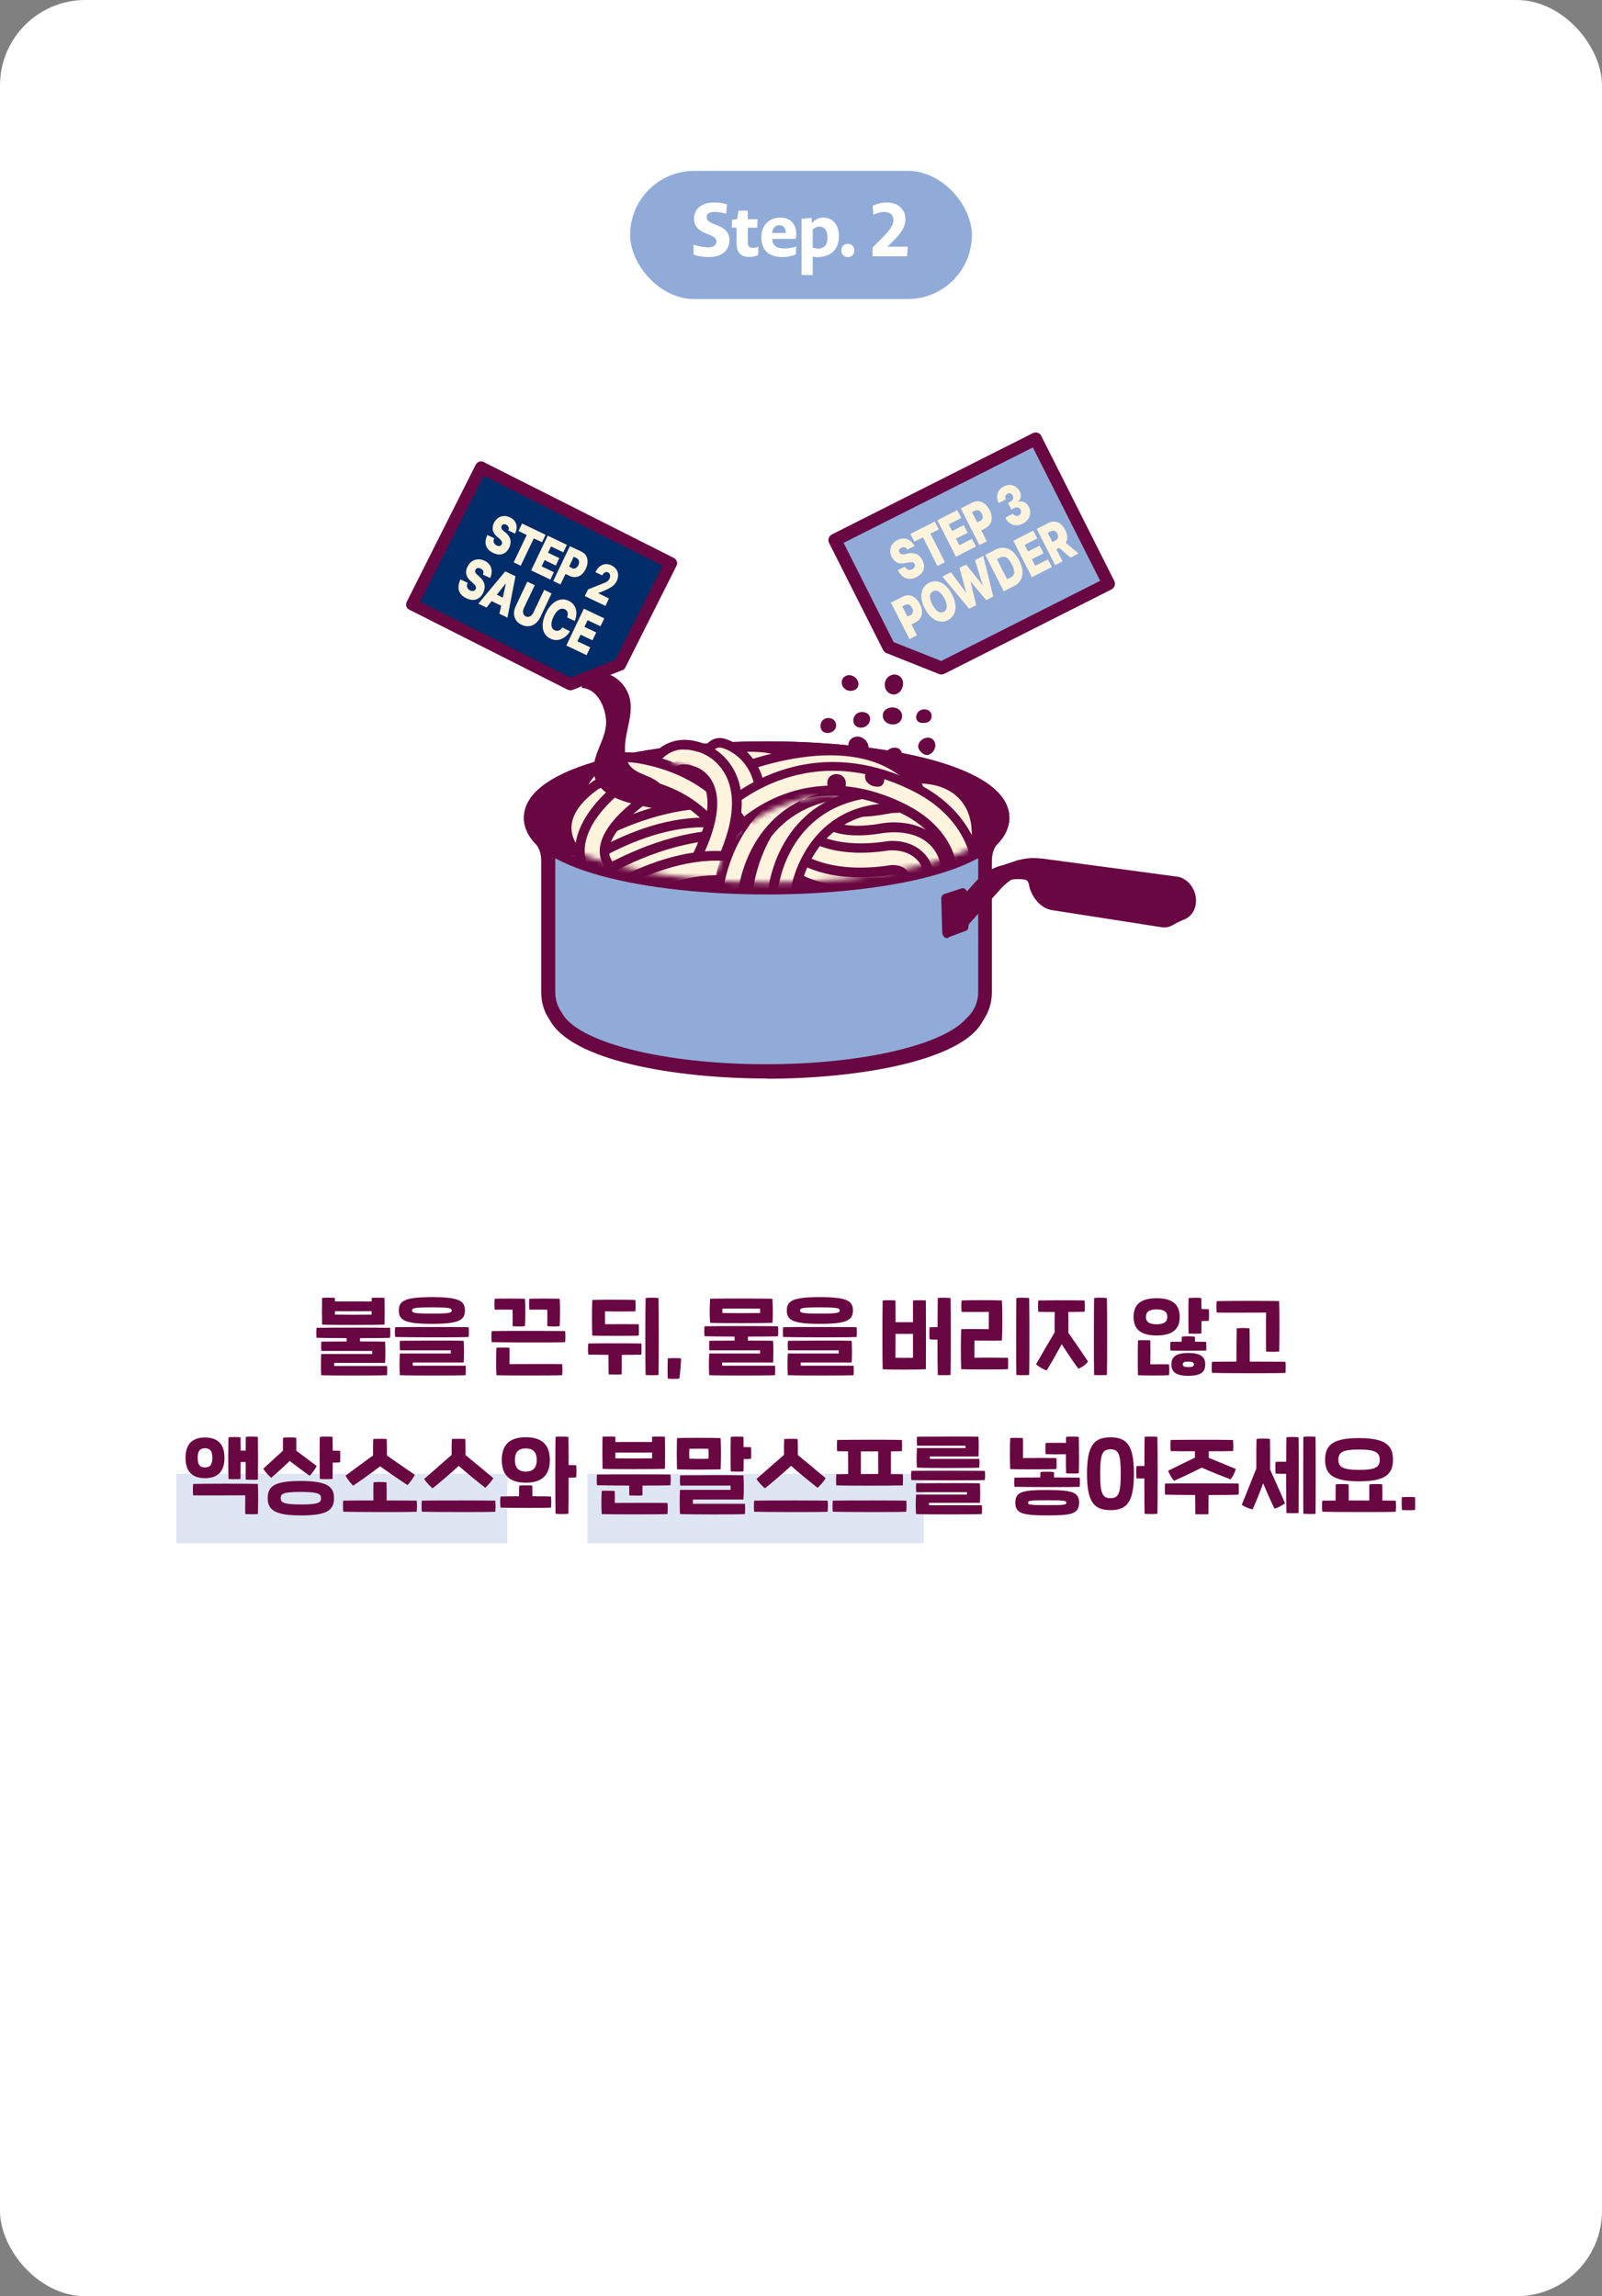 <?xml version="1.0" encoding="UTF-8"?> <svg xmlns="http://www.w3.org/2000/svg" width="300" height="430" viewBox="0 0 300 430" fill="none"><rect x="0" y="0" width="300" height="430" fill="#808080" stroke="none"/><rect width="300" height="430" rx="16" fill="white"></rect><rect x="110" y="276" width="63" height="13" fill="#91ABD8" fill-opacity="0.3"></rect><rect x="33" y="276" width="62" height="13" fill="#91ABD8" fill-opacity="0.3"></rect><path d="M71.997 248.056C70.861 248.12 61.613 248.136 60.317 248.056C60.285 246.856 60.285 243.88 60.317 243.048C60.941 242.984 62.173 243 62.717 243.048V243.72C64.445 243.704 67.853 243.704 69.597 243.72V243.048C70.221 243 71.373 243 71.997 243.048C72.045 244.024 72.045 247.464 71.997 248.056ZM69.597 245.544C67.853 245.56 64.429 245.56 62.717 245.544V246.184C63.933 246.216 68.461 246.216 69.597 246.184V245.544ZM73.037 248.648C73.101 249.208 73.101 249.896 73.037 250.52C72.429 250.568 70.045 250.584 67.405 250.584V251.208C69.453 251.208 71.165 251.224 72.109 251.24C72.189 251.864 72.189 254.536 72.109 255.224H62.573V255.8H72.477C72.541 256.328 72.509 257.016 72.477 257.528C71.437 257.608 62.205 257.624 60.157 257.528C60.093 256.648 60.061 255.032 60.157 253.56H69.693V252.984H60.189C60.125 252.456 60.125 251.608 60.189 251.24C61.741 251.224 63.373 251.208 64.925 251.208C64.909 251.016 64.909 250.792 64.909 250.584C62.397 250.568 60.077 250.552 59.277 250.52C59.213 249.976 59.213 249.24 59.277 248.648C62.605 248.584 71.533 248.616 73.037 248.648ZM80.876 247.912C75.788 247.912 74.684 247.208 74.684 245.4C74.684 243.608 75.788 242.904 80.876 242.904C85.964 242.904 87.068 243.608 87.068 245.4C87.068 247.208 85.964 247.912 80.876 247.912ZM80.876 245.992C84.284 245.992 84.588 245.832 84.588 245.4C84.588 244.984 84.284 244.824 80.876 244.824C77.468 244.824 77.164 244.984 77.164 245.4C77.164 245.832 77.468 245.992 80.876 245.992ZM73.996 250.376C73.932 249.832 73.932 249.128 73.996 248.536C77.324 248.472 86.252 248.504 87.756 248.536C87.82 249.096 87.82 249.752 87.756 250.376C86.38 250.472 75.884 250.44 73.996 250.376ZM74.876 257.528C74.812 256.648 74.78 254.936 74.876 253.464H84.412V252.872H74.908C74.844 252.344 74.844 251.448 74.908 251.08C79.564 251.032 84.86 251.032 86.828 251.08C86.908 251.704 86.908 254.472 86.828 255.16H77.292V255.752H87.196C87.26 256.28 87.228 257.016 87.196 257.528C86.156 257.608 76.924 257.624 74.876 257.528ZM95.994 248.344C96.01 247.88 96.01 245.784 95.994 245.256C95.69 245.24 92.97 245.24 92.634 245.256C92.57 244.632 92.57 243.8 92.634 243.208C93.434 243.16 97.69 243.176 98.298 243.208C98.41 244.104 98.394 247.448 98.298 248.344C97.882 248.424 96.57 248.408 95.994 248.344ZM102.49 248.344C102.506 247.88 102.506 245.784 102.49 245.256C102.186 245.24 99.466 245.24 99.13 245.256C99.066 244.632 99.066 243.8 99.13 243.208C99.93 243.16 104.186 243.176 104.794 243.208C104.906 244.104 104.89 247.448 104.794 248.344C104.378 248.424 103.066 248.408 102.49 248.344ZM92.074 251.336C92.01 250.792 92.01 249.864 92.074 249.272C95.402 249.208 104.33 249.24 105.834 249.272C105.898 249.832 105.898 250.712 105.834 251.336C104.458 251.432 93.962 251.4 92.074 251.336ZM92.954 257.528C92.874 256.344 92.906 253.336 92.954 252.392C93.45 252.344 94.826 252.344 95.402 252.392C95.434 253.192 95.434 254.744 95.402 255.448C98.938 255.432 104.074 255.416 105.274 255.448C105.338 256.024 105.338 256.936 105.274 257.528C103.994 257.608 94.41 257.608 92.954 257.528ZM123.32 243.08C123.368 245.224 123.368 255.544 123.32 257.48C122.824 257.544 121.464 257.544 120.904 257.48C120.824 255.56 120.84 244.92 120.904 243.08C121.336 242.984 122.76 242.984 123.32 243.08ZM119.608 250.12C118.296 250.184 112.328 250.168 110.92 250.12C110.824 248.248 110.84 245.272 110.92 243.432C112.472 243.368 117.384 243.384 118.984 243.432C119.048 244.04 119.048 244.968 118.984 245.576C117.864 245.608 114.504 245.608 113.304 245.576C113.288 246.312 113.288 247.288 113.304 247.976C114.568 247.976 118.424 247.96 119.608 247.976C119.656 248.6 119.656 249.608 119.608 250.12ZM110.168 251.592C111.48 251.544 118.728 251.544 120.104 251.592C120.152 252.264 120.152 253.064 120.104 253.672C119.72 253.704 118.216 253.72 116.44 253.72C116.44 255.064 116.44 256.776 116.424 257.368C115.832 257.416 114.616 257.416 113.976 257.368C113.96 256.856 113.944 255.112 113.944 253.72L110.168 253.672C110.088 253.048 110.088 252.184 110.168 251.592ZM125.047 258.168C124.999 257.368 125.015 255.112 125.047 254.376C125.559 254.312 127.095 254.312 127.543 254.376C127.527 255.336 127.367 257.176 127.223 258.168C126.743 258.248 125.527 258.216 125.047 258.168ZM144.653 247.72C143.581 247.784 134.221 247.8 132.973 247.72C132.861 245.96 132.893 244.84 132.973 243.208C133.965 243.144 143.757 243.16 144.653 243.208C144.749 244.952 144.749 246.84 144.653 247.72ZM135.277 245.064V245.88C136.013 245.912 141.677 245.912 142.349 245.88V245.064C141.453 245.048 136.333 245.032 135.277 245.064ZM145.693 248.36C145.757 248.92 145.757 249.608 145.693 250.232C145.085 250.28 142.701 250.296 140.061 250.296V251.048C142.109 251.048 143.821 251.064 144.765 251.08C144.845 251.704 144.845 254.472 144.765 255.16H135.229V255.752H145.133C145.197 256.28 145.165 257.016 145.133 257.528C144.093 257.608 134.861 257.624 132.813 257.528C132.749 256.648 132.717 254.936 132.813 253.464H142.349V252.872H132.845C132.781 252.344 132.781 251.448 132.845 251.08C134.397 251.064 136.029 251.048 137.565 251.048V250.296C135.053 250.28 132.733 250.264 131.933 250.232C131.869 249.688 131.869 248.952 131.933 248.36C135.261 248.296 144.189 248.328 145.693 248.36ZM153.532 247.912C148.444 247.912 147.34 247.208 147.34 245.4C147.34 243.608 148.444 242.904 153.532 242.904C158.62 242.904 159.724 243.608 159.724 245.4C159.724 247.208 158.62 247.912 153.532 247.912ZM153.532 245.992C156.94 245.992 157.244 245.832 157.244 245.4C157.244 244.984 156.94 244.824 153.532 244.824C150.124 244.824 149.82 244.984 149.82 245.4C149.82 245.832 150.124 245.992 153.532 245.992ZM146.652 250.376C146.588 249.832 146.588 249.128 146.652 248.536C149.98 248.472 158.908 248.504 160.412 248.536C160.476 249.096 160.476 249.752 160.412 250.376C159.036 250.472 148.54 250.44 146.652 250.376ZM147.532 257.528C147.468 256.648 147.436 254.936 147.532 253.464H157.068V252.872H147.564C147.5 252.344 147.5 251.448 147.564 251.08C152.22 251.032 157.516 251.032 159.484 251.08C159.564 251.704 159.564 254.472 159.484 255.16H149.948V255.752H159.852C159.916 256.28 159.884 257.016 159.852 257.528C158.812 257.608 149.58 257.624 147.532 257.528ZM178.01 243.08C178.074 245.272 178.074 255.576 178.01 257.48C177.514 257.544 176.17 257.528 175.61 257.48C175.578 256.616 175.562 253.8 175.562 250.872C174.874 250.872 174.362 250.856 174.09 250.824C174.026 250.216 174.026 249.16 174.09 248.552C174.458 248.536 174.954 248.52 175.578 248.52C175.578 246.04 175.594 243.832 175.61 243.08C176.042 242.984 177.45 243 178.01 243.08ZM170.97 243.528C171.594 243.48 172.762 243.48 173.386 243.528C173.418 247.208 173.402 255.768 173.386 256.408C172.25 256.488 166.586 256.52 165.29 256.408C165.242 255.176 165.226 246.984 165.29 243.528C165.914 243.464 167.146 243.48 167.69 243.528C167.706 243.944 167.706 245.656 167.706 247.608C168.682 247.592 170.058 247.592 170.97 247.608V243.528ZM170.97 254.264V249.784C170.026 249.8 168.666 249.8 167.706 249.784C167.69 251.64 167.69 253.4 167.69 254.264C168.458 254.296 170.282 254.296 170.97 254.264ZM190.329 257.48C190.265 255.624 190.281 244.936 190.329 243.08C190.761 242.984 192.169 243 192.729 243.08C192.793 245.272 192.793 255.576 192.729 257.48C192.233 257.544 190.889 257.528 190.329 257.48ZM180.009 256.408C179.897 254.52 179.913 250.744 180.009 248.904C181.097 248.872 184.281 248.888 185.161 248.904C185.161 248.008 185.161 246.472 185.177 245.672C184.169 245.688 181.097 245.704 180.073 245.672C180.009 245.064 180.009 244.136 180.073 243.528C181.081 243.464 186.537 243.464 187.625 243.528C187.737 245.4 187.721 249.192 187.625 251.032C186.537 251.096 184.057 251.048 182.489 251.032C182.489 251.928 182.489 253.464 182.473 254.264C183.897 254.216 187.401 254.232 188.745 254.264C188.809 254.872 188.809 255.8 188.745 256.408C187.753 256.456 181.465 256.472 180.009 256.408ZM207.288 243.08C207.352 245.272 207.352 255.576 207.288 257.48C206.792 257.544 205.448 257.528 204.888 257.48C204.824 255.624 204.84 244.936 204.888 243.08C205.32 242.984 206.728 243 207.288 243.08ZM200.056 245.688C200.072 246.792 200.088 248.312 200.072 249.592C201.352 251.416 202.872 253.624 203.752 254.968C203.32 255.544 202.664 256.024 201.944 256.312C200.92 254.92 199.88 253.368 198.824 251.72C197.768 253.656 196.632 255.64 196.008 256.632C195.448 256.488 194.424 255.88 194.024 255.48C194.824 254.056 196.104 251.848 197.496 249.512C197.48 248.216 197.496 246.744 197.512 245.688C196.12 245.688 194.904 245.688 194.44 245.656C194.376 245.016 194.376 244.104 194.44 243.528C195.736 243.496 200.248 243.464 203.112 243.528C203.16 244.136 203.16 245.096 203.112 245.656C202.52 245.672 201.352 245.672 200.056 245.688ZM226.374 245.176C226.422 245.784 226.422 246.728 226.374 247.336C226.118 247.368 225.638 247.384 224.998 247.384C224.998 248.296 224.982 249.128 224.966 249.72C224.47 249.784 223.142 249.768 222.582 249.72C222.534 248.344 222.534 244.296 222.582 243.08C223.014 243.016 224.406 243 224.966 243.08L224.998 245.144C225.558 245.144 226.038 245.16 226.374 245.176ZM216.598 250.088C213.59 250.088 212.278 248.888 212.278 246.6C212.278 244.328 213.59 243.112 216.598 243.112C219.606 243.112 220.918 244.328 220.918 246.6C220.918 248.888 219.606 250.088 216.598 250.088ZM216.598 245.208C215.158 245.208 214.598 245.688 214.598 246.6C214.598 247.512 215.158 247.992 216.598 247.992C218.006 247.992 218.598 247.512 218.598 246.6C218.598 245.688 218.006 245.208 216.598 245.208ZM223.782 251.256C224.726 251.256 225.526 251.272 225.878 251.288C225.91 251.848 225.926 252.376 225.878 252.92C224.534 252.952 220.294 252.952 219.19 252.92C219.126 252.312 219.126 251.88 219.19 251.288C219.494 251.272 220.31 251.256 221.286 251.256C221.286 250.92 221.302 250.584 221.318 250.312C221.75 250.216 223.126 250.216 223.766 250.312C223.782 250.584 223.782 250.92 223.782 251.256ZM215.414 255.496C216.198 255.48 218.182 255.464 218.918 255.496C218.982 256.072 218.982 256.936 218.918 257.528C217.638 257.608 214.566 257.608 213.11 257.528C213.03 256.344 213.062 251.944 213.11 251C213.606 250.952 214.838 250.952 215.414 251C215.446 251.8 215.446 254.632 215.414 255.496ZM222.534 253.368C224.742 253.368 225.702 254.024 225.702 255.496C225.702 256.936 224.854 257.64 222.534 257.64C220.214 257.64 219.366 256.936 219.366 255.496C219.366 254.024 220.326 253.368 222.534 253.368ZM222.534 256.008C223.302 256.008 223.574 255.864 223.574 255.496C223.574 255.144 223.334 254.984 222.534 254.984C221.734 254.984 221.494 255.144 221.494 255.496C221.494 255.864 221.766 256.008 222.534 256.008ZM237.092 245.8C233.556 245.8 229.044 245.848 227.844 245.8C227.78 245.192 227.78 244.264 227.844 243.656C229.124 243.608 238.084 243.576 239.54 243.656C239.62 245 239.62 252.152 239.54 253.096C239.044 253.16 237.668 253.16 237.092 253.096C237.06 252.2 237.06 246.584 237.092 245.8ZM240.724 255.016C240.788 255.608 240.788 256.424 240.724 257.096C239.348 257.192 228.852 257.16 226.964 257.096C226.9 256.52 226.9 255.64 226.964 255.016C228.052 255 229.716 254.984 231.54 254.984C231.54 253.128 231.556 249.384 231.588 248.76C232.084 248.664 233.444 248.664 234.004 248.76C234.02 249.464 234.036 253.16 234.036 254.984C237.06 254.984 239.924 255 240.724 255.016ZM45.047 276.968C44.615 277.016 43.351 277.016 42.791 276.968C42.727 275.512 42.743 270.2 42.791 269.16C43.223 269.08 44.567 269.096 45.047 269.16C45.063 269.64 45.063 270.584 45.079 271.656H46.007C46.007 270.472 46.023 269.464 46.023 269.08C46.455 269 47.815 269 48.295 269.08C48.327 270.44 48.327 275.624 48.295 277.08C47.863 277.144 46.583 277.112 46.023 277.08C46.007 276.472 46.007 275.176 46.007 273.784H45.063C45.063 275.112 45.047 276.36 45.047 276.968ZM42.039 273C42.039 275.416 40.919 276.808 38.391 276.808C35.863 276.808 34.743 275.416 34.743 273C34.743 270.6 35.863 269.192 38.391 269.192C40.919 269.192 42.039 270.6 42.039 273ZM37.015 273C37.015 274.264 37.415 274.792 38.391 274.792C39.351 274.792 39.767 274.264 39.767 273C39.767 271.736 39.351 271.208 38.391 271.208C37.415 271.208 37.015 271.736 37.015 273ZM48.295 277.896C48.375 279.24 48.343 282.744 48.295 283.528C47.799 283.576 46.503 283.576 45.927 283.528C45.895 282.712 45.927 281 45.927 280.024C42.391 280.024 37.367 280.072 36.167 280.024C36.103 279.416 36.103 278.504 36.167 277.896C37.463 277.832 46.839 277.816 48.295 277.896ZM63.686 271.688C63.734 272.296 63.734 273.24 63.686 273.848C63.43 273.88 62.95 273.896 62.31 273.896C62.31 275.144 62.294 276.296 62.278 276.952C61.782 277.016 60.454 277 59.894 276.952C59.846 275.576 59.846 270.296 59.894 269.08C60.326 269.016 61.718 269 62.278 269.08C62.294 269.672 62.294 270.616 62.31 271.656C62.87 271.656 63.35 271.672 63.686 271.688ZM50.79 276.744C50.39 276.424 49.574 275.528 49.302 275.048C50.422 273.992 51.766 272.792 52.982 271.672C52.982 270.856 52.982 269.8 52.998 269.24C53.43 269.16 54.918 269.144 55.478 269.24C55.494 269.8 55.494 270.856 55.494 271.672C56.758 272.616 58.134 273.64 59.302 274.536C59.078 275.032 58.358 276.008 57.99 276.36C56.918 275.608 55.51 274.568 54.262 273.576C53.11 274.696 51.798 275.88 50.79 276.744ZM56.342 277.336C61.318 277.336 62.55 278.424 62.55 280.552C62.55 282.92 61.078 283.784 56.342 283.784C51.366 283.784 50.134 282.696 50.134 280.552C50.134 278.2 51.606 277.336 56.342 277.336ZM56.342 281.736C59.718 281.736 60.118 281.368 60.118 280.552C60.118 279.8 59.702 279.384 56.342 279.384C52.966 279.384 52.566 279.752 52.566 280.552C52.566 281.32 52.982 281.736 56.342 281.736ZM66.133 278.216C65.797 277.928 64.933 276.84 64.725 276.328C65.973 275.384 68.133 273.832 69.861 272.552C69.845 271.24 69.861 270.232 69.893 269.48C70.325 269.432 71.861 269.416 72.421 269.48C72.453 270.344 72.469 271.336 72.453 272.568C74.213 273.784 76.389 275.272 77.669 276.168C77.461 276.696 76.629 277.8 76.309 278.104C75.413 277.512 73.093 275.976 71.189 274.584C69.317 276.024 67.045 277.608 66.133 278.216ZM78.037 281.016C78.101 281.608 78.101 282.424 78.037 283.096C76.661 283.192 66.165 283.16 64.277 283.096C64.213 282.52 64.213 281.64 64.277 281.016C65.573 280.984 67.701 280.984 69.925 280.984C69.909 279.752 69.909 278.152 69.941 277.592C70.421 277.496 71.797 277.512 72.389 277.592C72.421 278.248 72.405 279.8 72.405 280.984C75.013 280.984 77.333 281 78.037 281.016ZM81.012 278.712C80.66 278.456 79.7 277.448 79.444 276.952C80.692 275.832 82.9 273.928 84.58 272.456C84.564 271.192 84.58 270.216 84.612 269.48C85.044 269.432 86.58 269.416 87.14 269.48C87.172 270.312 87.188 271.288 87.172 272.472C88.884 273.896 91.124 275.736 92.388 276.808C92.132 277.304 91.204 278.344 90.868 278.616C90.004 277.928 87.7 276.104 85.908 274.504C84.132 276.136 81.892 278.024 81.012 278.712ZM92.756 281.016C92.82 281.608 92.82 282.424 92.756 283.096C91.38 283.192 80.884 283.16 78.996 283.096C78.932 282.52 78.932 281.64 78.996 281.016C82.324 280.952 91.252 280.984 92.756 281.016ZM107.906 274.392C107.97 275 107.97 276.056 107.906 276.664C107.65 276.696 107.154 276.712 106.482 276.712C106.482 279.688 106.466 282.568 106.434 283.48C105.938 283.544 104.594 283.528 104.034 283.48C103.97 281.624 103.986 270.936 104.034 269.08C104.466 268.984 105.874 269 106.434 269.08C106.466 269.928 106.482 272.024 106.482 274.36C107.074 274.36 107.554 274.376 107.906 274.392ZM98.466 277.656C95.33 277.656 93.97 276.152 93.97 273.4C93.97 270.664 95.33 269.144 98.466 269.144C101.602 269.144 102.962 270.664 102.962 273.4C102.962 276.152 101.602 277.656 98.466 277.656ZM98.466 271.24C96.978 271.24 96.418 272.056 96.418 273.4C96.418 274.744 96.978 275.576 98.466 275.576C99.922 275.576 100.514 274.744 100.514 273.4C100.514 272.056 99.922 271.24 98.466 271.24ZM99.698 280.2C101.25 280.2 102.642 280.216 103.186 280.248C103.25 280.92 103.25 281.72 103.186 282.328C102.322 282.392 96.178 282.392 93.73 282.328C93.65 281.704 93.65 280.84 93.73 280.248C94.258 280.216 95.65 280.2 97.202 280.2C97.202 279.432 97.218 278.728 97.234 278.2C97.714 278.136 99.09 278.136 99.682 278.2C99.698 278.808 99.698 279.48 99.698 280.2ZM124.513 275.064C123.377 275.128 114.129 275.144 112.833 275.064C112.801 273.864 112.801 269.88 112.833 269.048C113.457 268.984 114.689 269 115.233 269.048V270.04C116.961 270.024 120.369 270.024 122.113 270.04V269.048C122.737 269 123.889 269 124.513 269.048C124.561 270.024 124.561 274.472 124.513 275.064ZM122.113 272.008C120.369 272.024 116.945 272.024 115.233 272.008V273.096C116.449 273.128 120.977 273.128 122.113 273.096V272.008ZM125.553 276.136C125.617 276.696 125.617 277.512 125.553 278.136C124.977 278.184 122.801 278.2 120.321 278.2C120.321 278.888 120.321 279.56 120.305 280.04C119.873 280.104 118.497 280.072 117.857 280.04C117.841 279.608 117.825 278.92 117.825 278.2C115.153 278.184 112.625 278.168 111.793 278.136C111.729 277.592 111.729 276.728 111.793 276.136C115.121 276.072 124.049 276.104 125.553 276.136ZM115.121 281.448C118.657 281.432 123.793 281.416 124.993 281.448C125.057 282.024 125.057 282.936 124.993 283.528C123.713 283.608 114.129 283.608 112.673 283.528C112.593 282.344 112.625 280.136 112.673 279.192C113.169 279.144 114.545 279.16 115.121 279.208C115.153 280.008 115.153 280.744 115.121 281.448ZM140.639 271.016C140.687 271.624 140.687 272.568 140.639 273.176C140.383 273.208 139.903 273.224 139.263 273.224C139.263 274.12 139.247 274.936 139.231 275.544C138.735 275.608 137.407 275.592 136.847 275.544C136.799 274.168 136.799 270.296 136.847 269.08C137.279 269.016 138.671 269 139.231 269.08C139.247 269.608 139.247 270.28 139.247 270.984C139.823 270.984 140.303 271 140.639 271.016ZM134.943 275.16C133.871 275.208 128.031 275.224 126.783 275.16C126.719 273.416 126.719 270.872 126.783 269.304C127.775 269.24 133.727 269.24 134.943 269.304C135.023 271.048 135.023 273.64 134.943 275.16ZM129.087 271.304C129.055 271.896 129.055 272.616 129.087 273.16C129.935 273.192 131.823 273.208 132.671 273.16C132.703 272.632 132.703 271.896 132.671 271.304C131.839 271.272 130.095 271.288 129.087 271.304ZM129.759 281.608H139.503C139.567 282.136 139.535 283.016 139.503 283.528C138.463 283.624 129.391 283.624 127.343 283.528C127.279 282.648 127.247 280.472 127.343 279H136.815V278.2H127.375C127.311 277.672 127.311 276.648 127.375 276.28C132.031 276.232 137.263 276.232 139.231 276.28C139.311 277.224 139.311 279.784 139.231 280.808H129.759V281.608ZM143.246 278.712C142.894 278.456 141.934 277.448 141.678 276.952C142.926 275.832 145.134 273.928 146.814 272.456C146.798 271.192 146.814 270.216 146.846 269.48C147.278 269.432 148.814 269.416 149.374 269.48C149.406 270.312 149.422 271.288 149.406 272.472C151.118 273.896 153.358 275.736 154.622 276.808C154.366 277.304 153.438 278.344 153.102 278.616C152.238 277.928 149.934 276.104 148.142 274.504C146.366 276.136 144.126 278.024 143.246 278.712ZM154.99 281.016C155.054 281.608 155.054 282.424 154.99 283.096C153.614 283.192 143.118 283.16 141.23 283.096C141.166 282.52 141.166 281.64 141.23 281.016C144.558 280.952 153.486 280.984 154.99 281.016ZM169.069 278.168C167.005 278.232 158.493 278.232 156.605 278.168C156.557 277.512 156.557 276.696 156.605 276.072C157.037 276.056 157.837 276.056 158.829 276.04C158.813 274.84 158.813 273.016 158.813 271.784C157.901 271.784 157.181 271.768 156.765 271.752C156.717 271.128 156.717 270.248 156.765 269.656C159.421 269.608 167.421 269.592 168.909 269.656C168.941 270.248 168.941 271.048 168.909 271.752C168.477 271.768 167.741 271.784 166.845 271.784V276.04C167.821 276.04 168.621 276.056 169.069 276.072C169.117 276.696 169.117 277.432 169.069 278.168ZM161.213 271.8V276.04C162.269 276.024 163.389 276.024 164.461 276.024C164.445 274.824 164.445 273.016 164.445 271.8H161.213ZM169.709 281.016C169.773 281.608 169.773 282.424 169.709 283.096C168.333 283.192 157.837 283.16 155.949 283.096C155.885 282.52 155.885 281.64 155.949 281.016C159.277 280.952 168.205 280.984 169.709 281.016ZM171.708 274.84C171.644 273.96 171.612 272.648 171.708 271.176H180.812V270.728H171.74C171.676 270.2 171.676 269.416 171.74 269.048C176.396 269 181.26 268.984 183.228 269.032C183.308 269.656 183.308 272.056 183.228 272.744H174.124V273.192H183.388C183.452 273.72 183.42 274.328 183.388 274.84C182.348 274.92 173.756 274.936 171.708 274.84ZM170.668 277.16C170.604 276.616 170.604 276.04 170.668 275.448C173.996 275.384 182.924 275.416 184.428 275.448C184.492 276.008 184.492 276.552 184.428 277.16C183.052 277.256 172.556 277.224 170.668 277.16ZM171.548 283.528C171.484 282.648 171.452 281.336 171.548 279.88H181.084V279.432H171.58C171.516 278.904 171.516 278.136 171.58 277.768C176.236 277.72 181.532 277.72 183.5 277.768C183.58 278.392 183.58 280.744 183.5 281.432H173.964V281.88H183.868C183.932 282.408 183.9 283.016 183.868 283.528C182.828 283.608 173.596 283.624 171.548 283.528ZM199.61 272.328C198.426 272.36 196.33 272.344 195.802 272.312C195.754 271.704 195.754 270.808 195.802 270.2C196.314 270.184 198.41 270.184 199.626 270.2C199.626 269.72 199.626 269.336 199.642 269.08C200.074 269.016 201.466 269 202.026 269.08C202.058 270.808 202.074 274.312 202.026 275.896C201.53 275.96 200.202 275.944 199.642 275.896C199.61 275.192 199.61 273.736 199.61 272.328ZM197.818 275.112C196.538 275.16 190.634 275.176 189.178 275.112C189.098 273.592 189.098 270.552 189.178 269.304C189.674 269.24 190.986 269.256 191.562 269.304C191.594 270.424 191.578 272.168 191.562 273.048C192.698 273.016 196.618 273.016 197.818 273.048C197.882 273.656 197.882 274.504 197.818 275.112ZM202.186 276.712C202.25 277.272 202.25 277.8 202.186 278.424C200.81 278.52 191.866 278.488 189.978 278.424C189.914 277.88 189.914 277.304 189.978 276.712C191.21 276.696 192.97 276.68 194.81 276.68C194.81 276.328 194.826 275.96 194.842 275.672C195.274 275.576 196.73 275.576 197.37 275.672C197.386 275.96 197.386 276.312 197.386 276.68C199.594 276.68 201.498 276.696 202.186 276.712ZM196.106 279.032C200.874 279.032 202.074 279.464 202.074 281.4C202.074 283.512 200.65 283.784 196.106 283.784C191.338 283.784 190.138 283.352 190.138 281.4C190.138 279.304 191.562 279.032 196.106 279.032ZM196.106 281.864C199.514 281.864 199.69 281.784 199.69 281.4C199.69 281.048 199.498 280.952 196.106 280.952C192.698 280.952 192.522 281.032 192.522 281.4C192.522 281.768 192.714 281.864 196.106 281.864ZM216.744 269.08C216.808 271.272 216.808 281.576 216.744 283.48C216.248 283.544 214.904 283.528 214.344 283.48C214.312 282.616 214.296 279.8 214.296 276.872C213.784 276.888 213.288 276.872 212.824 276.856C212.76 276.248 212.76 275.144 212.824 274.536C213.32 274.52 213.8 274.504 214.312 274.52C214.312 272.04 214.328 269.832 214.344 269.08C214.776 268.984 216.184 269 216.744 269.08ZM207.96 269.16C211.064 269.16 212.344 270.696 212.344 275.976C212.344 281.256 211.064 282.792 207.96 282.792C204.856 282.792 203.56 281.256 203.56 275.976C203.56 270.696 204.856 269.16 207.96 269.16ZM207.96 280.552C209.464 280.552 209.88 279.688 209.88 275.976C209.88 272.264 209.464 271.4 207.96 271.4C206.456 271.4 206.024 272.264 206.024 275.976C206.024 279.688 206.456 280.552 207.96 280.552ZM219.879 277.304C219.495 276.936 218.951 276.024 218.759 275.416C219.991 274.792 222.007 273.832 223.767 272.968V271.768C221.623 271.768 219.735 271.768 219.223 271.736C219.159 271.096 219.159 270.232 219.223 269.656C220.519 269.624 228.055 269.592 230.919 269.656C230.967 270.264 230.967 271.176 230.919 271.736C230.263 271.752 228.407 271.768 226.359 271.768V273L231.431 275.08C231.239 275.784 230.839 276.552 230.439 277.032C229.511 276.68 227.095 275.752 225.047 274.84C223.063 275.848 220.807 276.888 219.879 277.304ZM231.943 277.816C232.007 278.408 232.007 279.224 231.943 279.896C231.335 279.944 228.951 279.96 226.311 279.96C226.311 281.224 226.311 282.92 226.295 283.56C225.767 283.592 224.487 283.592 223.847 283.56C223.831 283.016 223.815 281.272 223.815 279.96C221.303 279.944 218.983 279.928 218.183 279.896C218.119 279.32 218.119 278.44 218.183 277.816C221.511 277.752 230.439 277.784 231.943 277.816ZM246.358 269.08C246.39 271.08 246.39 281.544 246.358 283.48C245.926 283.544 244.63 283.512 244.07 283.48C244.038 281.544 244.054 270.76 244.07 269.08C244.502 268.984 245.878 268.984 246.358 269.08ZM240.902 269.16C241.334 269.064 242.71 269.08 243.19 269.16C243.238 271.176 243.206 281.432 243.19 283.336C242.758 283.384 241.462 283.384 240.902 283.336C240.87 282.344 240.854 279.128 240.854 275.992C240.102 275.992 239.334 275.992 238.87 275.96C238.822 275.496 238.822 274.12 238.87 273.752C239.318 273.736 240.086 273.736 240.87 273.736C240.87 271.592 240.886 269.784 240.902 269.16ZM237.814 269.464C237.846 270.392 237.862 273.208 237.846 275.192C238.79 277.336 240.054 280.072 240.63 281.512C240.182 281.912 239.142 282.424 238.678 282.52C238.262 281.72 237.366 279.752 236.55 277.768C235.798 279.784 234.982 281.8 234.566 282.648C234.086 282.568 232.982 282.168 232.55 281.784L235.27 275C235.254 272.952 235.27 270.248 235.302 269.464C235.734 269.384 237.254 269.368 237.814 269.464ZM254.501 277.4C249.493 277.4 248.149 276.024 248.149 273.352C248.149 270.6 249.605 269.304 254.501 269.304C259.509 269.304 260.853 270.696 260.853 273.352C260.853 276.104 259.397 277.4 254.501 277.4ZM254.501 271.448C251.573 271.448 250.629 271.88 250.629 273.352C250.629 274.696 251.429 275.256 254.501 275.256C257.429 275.256 258.373 274.824 258.373 273.352C258.373 272.008 257.573 271.448 254.501 271.448ZM261.381 281.016C261.445 281.608 261.445 282.424 261.381 283.096C260.005 283.192 249.509 283.16 247.621 283.096C247.557 282.52 247.557 281.64 247.621 281.016C248.277 281 249.141 281 250.117 281C250.101 279.912 250.117 278.568 250.133 277.96C250.613 277.896 251.957 277.896 252.549 277.96C252.581 278.664 252.565 279.96 252.565 280.984C253.845 280.984 255.189 280.984 256.421 281C256.421 279.96 256.405 278.664 256.437 277.96C257.029 277.896 258.373 277.896 258.853 277.96C258.869 278.568 258.885 279.912 258.869 281C260.069 281 260.981 281.016 261.381 281.016ZM262.515 282.776C262.483 282.024 262.467 281.112 262.515 280.376C263.331 280.312 264.211 280.312 264.995 280.376C265.027 281.128 265.027 282.024 264.995 282.76C264.195 282.84 263.299 282.824 262.515 282.776Z" fill="#690742"></path><rect x="118" y="32" width="64" height="24" rx="12" fill="#91ABD8"></rect><path d="M136.601 45.018C136.601 46.376 135.705 48.14 132.709 48.14C131.939 48.14 130.777 48.014 129.881 47.664L129.839 45.816C131.085 46.194 131.925 46.32 132.625 46.32C133.815 46.32 134.151 45.774 134.151 45.242C134.151 44.808 133.983 44.458 133.017 44.038L132.359 43.772C130.399 43.03 129.965 42.05 129.965 40.902C129.979 39.376 131.113 37.92 133.689 37.92C134.375 37.92 135.313 38.004 136.153 38.27L135.985 40.02C135.061 39.768 134.361 39.684 133.871 39.684C132.709 39.684 132.331 40.132 132.331 40.678C132.331 41.14 132.527 41.476 133.675 41.938L134.333 42.204C136.181 42.89 136.601 43.912 136.601 45.018ZM141.989 47.762C141.443 48 140.827 48.126 140.351 48.126C139.063 48.126 137.943 47.636 137.943 45.578V42.638H137.061V41.182L138.013 41.028L138.293 39.46L140.029 39.432V41.056H141.877L141.793 42.638H140.029V45.354C140.029 46.18 140.393 46.418 140.967 46.418C141.219 46.418 141.527 46.39 142.017 46.222L141.989 47.762ZM149.045 47.636C148.289 47.972 147.379 48.14 146.595 48.14C143.627 48.14 142.577 46.572 142.577 44.402C142.577 42.246 143.949 40.748 146.161 40.748C147.967 40.748 149.115 41.91 149.115 43.87C149.115 44.108 149.087 44.416 149.003 44.738H144.621C144.635 45.9 145.377 46.53 146.805 46.53C147.463 46.53 148.191 46.446 149.115 46.166L149.045 47.636ZM147.155 43.618C147.155 42.68 146.637 42.162 145.909 42.162C145.251 42.162 144.663 42.652 144.607 43.646L147.155 43.618ZM157.103 44.234C157.103 46.544 155.759 48.154 152.959 48.154C152.679 48.154 152.413 48.112 152.189 48.042V51.5H150.103V40.972L151.979 40.804L152.035 41.798C152.735 41 153.435 40.748 154.219 40.748C155.843 40.748 157.103 41.994 157.103 44.234ZM154.961 44.528C154.961 43.03 154.261 42.428 153.519 42.428C153.071 42.428 152.609 42.582 152.189 43.016V46.362C152.553 46.502 152.931 46.558 153.253 46.558C154.317 46.558 154.961 45.816 154.961 44.528ZM160 46.922C160 47.622 159.51 48.14 158.754 48.14C158.026 48.14 157.536 47.608 157.536 46.88C157.536 46.18 158.012 45.662 158.782 45.662C159.51 45.662 160 46.18 160 46.922ZM169.848 48H163.394V46.362L165.186 44.57C167.09 42.68 167.314 41.84 167.314 41.21C167.314 40.258 166.656 39.698 165.578 39.698C165.018 39.698 164.388 39.824 163.548 40.23L163.408 38.55C164.346 38.088 165.228 37.92 166.054 37.92C168.294 37.92 169.554 39.306 169.554 41.014C169.554 42.162 169.148 43.268 167.37 45.018L166.18 46.194H170.002L169.848 48Z" fill="white"></path><rect width="160" height="160" transform="translate(70 66)" fill="white"></rect><g clip-path="url(#clip0_4001_1270)"><path d="M186.383 153.166C186.383 146.695 167.193 141.465 143.564 141.465C119.935 141.465 100.746 146.695 100.746 153.166C100.746 153.355 100.784 153.543 100.859 153.731C101.009 154.559 101.461 155.349 102.176 156.101C103.455 157.456 103.982 159.337 103.982 161.181V185.788C103.982 187.218 104.433 188.572 105.224 189.664C108.083 195.119 124.074 199.296 143.451 199.296C143.489 199.296 143.527 199.296 143.564 199.296C143.602 199.296 143.64 199.296 143.677 199.296C163.055 199.296 179.046 195.119 181.905 189.664C182.695 188.572 183.147 187.218 183.147 185.788V161.181C183.147 159.337 183.674 157.456 184.953 156.101C185.668 155.349 186.119 154.559 186.27 153.731C186.345 153.543 186.383 153.355 186.383 153.166Z" fill="#690742"></path><path d="M143.677 201.968C126.106 201.968 106.842 198.544 102.891 190.906C101.95 189.627 101.348 187.746 101.348 185.827V161.219C101.348 160.429 101.198 158.962 100.257 157.984C99.241 156.93 98.601 155.764 98.3 154.56C98.188 154.259 98.15 153.958 98.112 153.657V153.356C98.112 153.356 98.112 153.28 98.112 153.243V152.791C98.752 143.197 121.967 138.832 143.564 138.832C165.162 138.832 188.565 143.234 189.016 152.904V153.055C189.016 153.055 189.016 153.167 189.016 153.205V153.544C189.016 153.882 188.904 154.221 188.791 154.56C188.49 155.764 187.85 156.93 186.834 157.984C185.893 158.962 185.743 160.467 185.743 161.257V185.864C185.743 187.783 185.141 189.665 184.012 191.245C180.212 198.582 160.985 202.006 143.64 202.006L143.677 201.968ZM103.38 152.979V153.28C103.493 153.581 103.719 153.958 104.095 154.334C105.713 156.065 106.616 158.473 106.616 161.219V185.827C106.616 186.655 106.879 187.482 107.368 188.197C109.287 191.809 121.892 196.738 143.451 196.738C165.011 196.738 177.842 191.809 179.572 188.498C180.25 187.482 180.513 186.655 180.513 185.827V161.219C180.513 158.51 181.416 156.065 183.034 154.334C183.41 153.958 183.636 153.581 183.674 153.28V153.017C183.26 149.894 169.112 144.062 143.527 144.062C117.941 144.062 103.794 149.856 103.342 153.017L103.38 152.979Z" fill="#690742"></path><path d="M186.383 153.206C186.383 146.734 167.193 141.504 143.564 141.504C119.935 141.504 100.746 146.734 100.746 153.206C100.746 153.394 100.784 153.582 100.859 153.77C101.122 155.124 102.176 156.404 103.982 157.608V185.79C103.982 187.219 104.433 188.574 105.224 189.665C108.083 195.121 124.074 199.297 143.451 199.297C161.474 199.297 176.562 195.685 180.889 190.794C182.281 189.552 183.184 187.784 183.184 185.79V157.608C184.99 156.404 186.044 155.124 186.307 153.77C186.383 153.582 186.42 153.394 186.42 153.206H186.383Z" fill="#91ABD8"></path><path d="M143.564 164.868C167.212 164.868 186.383 159.629 186.383 153.166C186.383 146.704 167.212 141.465 143.564 141.465C119.916 141.465 100.746 146.704 100.746 153.166C100.746 159.629 119.916 164.868 143.564 164.868Z" fill="#FEF3DD"></path><path d="M143.564 167.503C121.666 167.503 98.112 163.025 98.112 153.167C98.112 143.31 121.666 138.832 143.564 138.832C165.463 138.832 189.016 143.31 189.016 153.167C189.016 163.025 165.463 167.503 143.564 167.503ZM143.564 144.062C117.565 144.062 103.342 150.082 103.342 153.167C103.342 156.253 117.527 162.273 143.564 162.273C169.601 162.273 183.786 156.253 183.786 153.167C183.786 150.082 169.601 144.062 143.564 144.062Z" fill="#690742"></path><path d="M143.564 164.868C167.212 164.868 186.383 159.629 186.383 153.166C186.383 146.704 167.212 141.465 143.564 141.465C119.916 141.465 100.746 146.704 100.746 153.166C100.746 159.629 119.916 164.868 143.564 164.868Z" fill="#690742"></path><path d="M138.336 153.657L136.567 155.35L135.738 153.582L137.018 152.641L138.336 153.657Z" fill="#690742"></path><mask id="mask0_4001_1270" style="mask-type:luminance" maskUnits="userSpaceOnUse" x="101" y="131" width="86" height="35"><path d="M186.91 153.277C186.91 151.546 185.48 149.891 182.959 148.386L180.288 131.68H107.068L105.224 148.386C102.703 149.891 101.273 151.546 101.273 153.277C101.273 157.115 108.084 160.539 118.581 162.683C125.429 164.301 134.309 165.28 144.092 165.28C153.874 165.28 162.491 164.339 169.301 162.759C179.987 160.614 186.948 157.19 186.948 153.277H186.91Z" fill="white"></path></mask><g mask="url(#mask0_4001_1270)"><path d="M123.849 147.971C123.473 147.971 123.096 147.896 122.758 147.783C121.14 147.181 120.274 145.413 120.839 143.795C120.952 143.456 122.005 140.596 124.978 139.242C126.37 138.602 128.665 138.075 131.713 139.242C133.368 139.882 134.196 141.725 133.556 143.381C132.917 145.036 131.073 145.864 129.417 145.224C128.74 144.961 127.461 144.472 126.859 145.977C126.37 147.219 125.128 148.009 123.849 148.009V147.971Z" fill="#690742"></path><path d="M123.848 146.238C123.848 146.238 123.547 146.238 123.397 146.163C122.682 145.9 122.305 145.109 122.531 144.395C122.606 144.131 123.434 141.911 125.729 140.858C127.31 140.143 129.078 140.143 131.072 140.895C131.787 141.159 132.163 141.987 131.862 142.701C131.599 143.416 130.771 143.793 130.056 143.492C128.815 143.002 127.761 142.965 126.933 143.341C125.692 143.905 125.203 145.26 125.165 145.26C124.939 145.824 124.412 146.201 123.848 146.201V146.238Z" fill="#FEF3DD"></path><path d="M138.41 160.5C137.281 160.5 136.19 159.898 135.626 158.882C134.233 156.399 132.239 154.029 130.283 152.448C129.417 151.734 128.552 151.094 127.611 150.567C125.467 149.288 123.059 148.347 120.237 147.708C118.995 147.407 117.678 147.181 116.7 147.369C116.06 147.482 115.458 147.783 115.007 148.197C114.066 148.987 113.727 150.304 114.066 151.545C114.517 153.239 113.539 155.007 111.808 155.459C110.115 155.91 108.347 154.932 107.895 153.201C106.917 149.551 108.046 145.789 110.83 143.343C112.147 142.214 113.727 141.424 115.458 141.085C117.64 140.634 119.823 141.085 121.666 141.462C125.166 142.252 128.213 143.456 130.922 145.074C132.126 145.789 133.293 146.616 134.346 147.519C136.905 149.551 139.426 152.599 141.232 155.797C142.097 157.34 141.533 159.259 139.99 160.124C139.501 160.388 138.974 160.538 138.448 160.538L138.41 160.5Z" fill="#690742"></path><path d="M138.41 158.695C137.921 158.695 137.469 158.432 137.206 157.98C135.739 155.309 133.556 152.713 131.412 151.019C130.509 150.267 129.568 149.59 128.552 148.988C126.257 147.633 123.661 146.617 120.651 145.94C119.183 145.601 117.641 145.3 116.324 145.564C115.383 145.752 114.48 146.166 113.765 146.805C112.298 148.085 111.733 150.079 112.26 151.998C112.448 152.75 112.034 153.503 111.282 153.691C110.529 153.879 109.777 153.465 109.589 152.713C108.798 149.74 109.702 146.692 111.959 144.736C113.013 143.795 114.329 143.156 115.759 142.892C117.603 142.516 119.484 142.892 121.215 143.268C124.526 144.021 127.386 145.15 129.907 146.655C131.035 147.332 132.127 148.085 133.105 148.912C135.513 150.831 137.883 153.691 139.539 156.663C139.915 157.341 139.689 158.168 139.012 158.545C138.786 158.657 138.561 158.733 138.335 158.733L138.41 158.695Z" fill="#FEF3DD"></path><path d="M121.328 172.427C119.786 172.427 118.431 171.298 118.168 169.755C117.904 168.024 119.071 166.369 120.802 166.106C137.018 163.472 144.205 159.295 147.365 156.21C148.908 154.705 149.472 152.523 148.908 150.378C148.306 148.12 146.688 146.465 144.506 145.863C131.262 142.364 113.728 158.768 108.084 165.391C106.955 166.745 104.923 166.896 103.569 165.729C102.214 164.6 102.064 162.569 103.23 161.214C104.171 160.123 126.37 134.425 146.124 139.655C150.488 140.821 153.912 144.282 155.079 148.722C156.245 153.125 155.003 157.64 151.768 160.763C146.199 166.143 136.115 170.056 121.78 172.351C121.592 172.351 121.441 172.389 121.253 172.389L121.328 172.427Z" fill="#690742"></path><path d="M121.328 170.622C120.65 170.622 120.086 170.133 119.973 169.455C119.86 168.703 120.349 167.988 121.102 167.875C134.497 165.693 143.79 162.231 148.644 157.49C150.676 155.534 151.428 152.712 150.713 149.89C149.961 146.993 147.816 144.848 145.032 144.095C128.025 139.58 106.992 163.962 106.766 164.188C106.277 164.752 105.412 164.827 104.81 164.338C104.245 163.849 104.17 162.984 104.659 162.382C105.562 161.328 127.047 136.495 145.709 141.424C149.509 142.44 152.369 145.337 153.347 149.175C154.325 152.938 153.272 156.775 150.563 159.447C145.258 164.564 135.513 168.289 121.553 170.546C121.478 170.546 121.403 170.546 121.328 170.546V170.622Z" fill="#FEF3DD"></path><path d="M134.985 154.969C134.571 154.969 134.157 154.78 133.894 154.442C128.89 148.158 114.63 151.959 114.479 151.996C113.727 152.184 112.974 151.77 112.748 151.018C112.56 150.265 112.974 149.513 113.727 149.287C114.404 149.099 129.906 144.998 136.039 152.673C136.528 153.275 136.415 154.141 135.813 154.63C135.55 154.818 135.249 154.931 134.948 154.931L134.985 154.969Z" fill="#FEF3DD"></path><path d="M131.6 157.715C131.11 157.715 130.584 157.602 130.132 157.339C122.795 153.501 112.862 157.075 112.787 157.113C111.131 157.715 109.287 156.887 108.685 155.231C108.083 153.576 108.911 151.732 110.567 151.13C111.093 150.942 123.247 146.502 133.142 151.695C134.685 152.522 135.287 154.441 134.497 156.022C133.932 157.113 132.804 157.715 131.675 157.715H131.6Z" fill="#690742"></path><path d="M134.985 156.735C134.045 156.735 133.104 156.322 132.502 155.531C128.965 151.129 118.392 152.785 114.968 153.688C113.275 154.139 111.507 153.123 111.055 151.43C110.604 149.737 111.582 147.969 113.275 147.517C115.044 147.028 130.696 143.077 137.469 151.543C138.56 152.935 138.334 154.929 136.979 156.021C136.377 156.472 135.7 156.735 134.985 156.735Z" fill="#690742"></path><path d="M131.6 157.715C131.11 157.715 130.584 157.602 130.132 157.339C122.795 153.501 112.862 157.075 112.787 157.113C111.131 157.715 109.287 156.887 108.685 155.231C108.083 153.576 108.911 151.732 110.567 151.13C111.093 150.942 123.247 146.502 133.142 151.695C134.685 152.522 135.287 154.441 134.497 156.022C133.932 157.113 132.804 157.715 131.675 157.715H131.6Z" fill="#FEF3DD"></path><path d="M180.362 162.23C180.362 162.23 180.024 162.23 179.836 162.193C178.105 161.892 176.901 160.274 177.202 158.543C177.503 156.662 177.616 154.103 176.299 152.749C174.756 151.131 171.709 151.357 171.671 151.357C165.914 151.695 161.926 150.679 159.668 148.347C158.126 146.766 157.674 144.923 157.787 143.681C157.937 141.912 159.442 140.596 161.211 140.746C162.829 140.859 164.108 142.214 164.146 143.794C164.409 144.17 166.065 145.299 171.144 144.998C171.596 144.923 177.202 144.433 180.927 148.309C183.448 150.943 184.313 154.705 183.523 159.521C183.26 161.102 181.905 162.193 180.362 162.193V162.23Z" fill="#690742"></path><path d="M180.363 160.386C180.363 160.386 180.212 160.386 180.137 160.386C179.385 160.274 178.896 159.559 179.008 158.806C179.535 155.457 179.084 153.012 177.616 151.469C175.434 149.174 171.521 149.55 171.483 149.55C166.366 149.851 162.867 149.023 160.986 147.067C159.518 145.562 159.593 143.982 159.593 143.793C159.669 143.041 160.308 142.439 161.061 142.514C161.813 142.552 162.378 143.191 162.34 143.944C162.34 144.019 162.34 144.584 163.017 145.186C163.77 145.901 165.877 147.105 171.257 146.766C171.408 146.766 176.45 146.202 179.61 149.55C181.717 151.733 182.432 155.006 181.717 159.258C181.605 159.935 181.04 160.424 180.363 160.424V160.386Z" fill="#FEF3DD"></path><path d="M103.154 167.799C102.214 167.799 101.311 167.385 100.671 166.632C99.542 165.278 99.768 163.246 101.122 162.155C102.026 161.44 123.096 144.471 143.452 151.093C145.145 151.657 146.048 153.426 145.483 155.119C144.957 156.774 143.151 157.715 141.457 157.151C124.375 151.582 105.337 166.896 105.148 167.084C104.546 167.573 103.832 167.799 103.117 167.799H103.154Z" fill="#690742"></path><path d="M103.155 165.955C102.741 165.955 102.364 165.767 102.101 165.466C101.612 164.864 101.725 163.999 102.289 163.547C103.155 162.87 123.473 146.503 142.887 152.824C143.602 153.05 144.016 153.84 143.753 154.555C143.489 155.27 142.737 155.646 142.022 155.42C123.999 149.551 104.208 165.504 104.02 165.654C103.757 165.88 103.456 165.955 103.155 165.955Z" fill="#FEF3DD"></path><path d="M106.842 169.341C105.638 169.341 104.471 168.626 103.945 167.46C103.418 166.293 103.644 164.939 104.509 163.998C105.976 162.418 124.037 149.136 139.05 154.328C140.705 154.893 141.608 156.736 141.006 158.392C140.442 160.047 138.598 160.95 136.943 160.348C125.203 156.285 110.115 167.572 109.062 168.4C108.761 168.701 108.422 168.927 108.046 169.077C107.632 169.228 107.218 169.341 106.804 169.341H106.842Z" fill="#690742"></path><path d="M106.841 167.497C106.314 167.497 105.825 167.196 105.599 166.67C105.373 166.18 105.486 165.578 105.863 165.165C107.067 163.848 124.487 151.168 138.484 156.022C139.199 156.285 139.575 157.037 139.35 157.752C139.124 158.467 138.334 158.843 137.619 158.618C124.788 154.178 108.722 166.406 107.894 167.046C107.782 167.196 107.593 167.309 107.405 167.385C107.217 167.46 107.067 167.497 106.879 167.497H106.841Z" fill="#FEF3DD"></path><path d="M106.239 173.631C105.299 173.631 104.396 173.217 103.756 172.464C102.627 171.11 102.853 169.078 104.207 167.987C105.11 167.272 126.181 150.303 146.537 156.925C148.23 157.489 149.133 159.258 148.568 160.951C148.004 162.606 146.198 163.547 144.542 162.983C127.46 157.414 108.422 172.765 108.233 172.916C107.631 173.405 106.917 173.631 106.202 173.631H106.239Z" fill="#690742"></path><path d="M106.239 171.823C105.826 171.823 105.449 171.635 105.186 171.334C104.697 170.732 104.81 169.867 105.374 169.415C106.239 168.7 126.557 152.371 145.972 158.692C146.687 158.917 147.101 159.708 146.838 160.422C146.612 161.137 145.822 161.514 145.107 161.288C127.084 155.418 107.293 171.372 107.105 171.522C106.842 171.748 106.54 171.823 106.239 171.823Z" fill="#FEF3DD"></path><path d="M170.881 173.518C170.881 173.518 170.543 173.518 170.354 173.48C168.624 173.217 167.42 171.561 167.721 169.831C167.909 168.589 167.758 167.874 167.57 167.648C167.344 167.385 166.592 167.272 166.14 167.31C153.987 169.229 148.268 164.902 147.628 164.412C146.274 163.284 146.048 161.289 147.177 159.935C148.268 158.58 150.262 158.392 151.617 159.446C151.805 159.559 155.981 162.494 165.313 161.026C165.877 160.951 169.602 160.612 172.16 163.284C173.364 164.525 174.644 166.858 174.004 170.884C173.741 172.464 172.386 173.556 170.844 173.556L170.881 173.518Z" fill="#690742"></path><path d="M170.88 171.713C170.88 171.713 170.73 171.713 170.655 171.713C169.902 171.6 169.375 170.885 169.488 170.095C169.752 168.401 169.563 167.16 168.848 166.407C167.833 165.316 165.989 165.504 165.951 165.504C154.25 167.348 148.982 163.171 148.756 162.983C148.154 162.494 148.079 161.629 148.568 161.027C149.057 160.425 149.923 160.35 150.525 160.839C150.638 160.914 155.228 164.375 165.575 162.758C165.763 162.758 168.848 162.419 170.843 164.488C172.16 165.881 172.649 167.912 172.197 170.546C172.084 171.223 171.482 171.713 170.805 171.713H170.88Z" fill="#FEF3DD"></path><path d="M177.127 164.037C175.697 164.037 174.38 163.058 174.041 161.591C172.687 155.985 168.247 156.662 167.344 156.888C156.621 158.957 152.03 155.608 151.541 155.232C150.149 154.141 149.923 152.147 151.014 150.755C152.106 149.4 154.024 149.137 155.417 150.19C155.605 150.303 158.69 152.109 166.027 150.679C170.505 149.664 178.143 151.319 180.25 160.161C180.664 161.892 179.61 163.585 177.879 163.999C177.616 164.074 177.39 164.074 177.127 164.074V164.037Z" fill="#690742"></path><path d="M177.127 162.23C176.487 162.23 175.923 161.778 175.772 161.138C173.966 153.613 167.231 155.043 166.93 155.081C156.884 157.037 152.783 153.877 152.632 153.764C152.03 153.275 151.918 152.409 152.407 151.807C152.896 151.205 153.761 151.092 154.363 151.581C154.438 151.657 157.862 154.027 166.366 152.372C169.677 151.619 176.563 152.372 178.481 160.499C178.67 161.251 178.18 162.004 177.428 162.192C177.315 162.192 177.202 162.192 177.089 162.192L177.127 162.23Z" fill="#FEF3DD"></path><path d="M175.02 167.121C173.289 167.121 171.897 165.767 171.822 164.036C171.747 162.079 171.032 161.477 170.768 161.252C169.451 160.198 166.893 160.349 166.065 160.499C154.476 162.493 150.676 158.016 150.037 157.075C149.021 155.645 149.397 153.651 150.827 152.635C152.219 151.657 154.138 151.958 155.154 153.275C155.379 153.463 157.712 155.495 164.936 154.216C165.501 154.103 170.881 153.2 174.719 156.285C176.224 157.489 178.03 159.784 178.181 163.848C178.218 165.616 176.864 167.084 175.095 167.121H174.982H175.02Z" fill="#690742"></path><path d="M175.021 165.352C174.268 165.352 173.628 164.75 173.628 163.997C173.553 162.116 173.026 160.762 171.898 159.896C169.64 158.09 165.802 158.767 165.765 158.767C155.041 160.649 151.843 156.548 151.504 156.096C151.053 155.456 151.203 154.591 151.843 154.139C152.483 153.688 153.348 153.838 153.762 154.44C153.837 154.553 156.433 157.526 165.238 156.021C165.426 156.021 170.317 155.08 173.591 157.714C175.359 159.106 176.3 161.213 176.375 163.922C176.375 164.712 175.773 165.352 175.021 165.352Z" fill="#FEF3DD"></path><path d="M171.746 170.02C171.746 170.02 171.408 170.02 171.22 169.982C169.489 169.719 168.285 168.063 168.586 166.333C168.774 165.091 168.623 164.376 168.435 164.15C168.21 163.887 167.457 163.774 167.006 163.812C154.852 165.731 149.133 161.404 148.494 160.914C147.139 159.786 146.913 157.791 148.042 156.437C149.133 155.082 151.127 154.894 152.482 155.948C152.632 156.061 156.847 158.995 166.178 157.528C166.742 157.453 170.467 157.114 173.026 159.786C174.23 161.027 175.509 163.36 174.869 167.386C174.606 168.966 173.251 170.057 171.709 170.057L171.746 170.02Z" fill="#690742"></path><path d="M171.746 168.213C171.746 168.213 171.596 168.213 171.521 168.213C170.768 168.1 170.241 167.385 170.354 166.595C170.618 164.901 170.43 163.66 169.715 162.907C168.699 161.816 166.855 162.004 166.818 162.004C155.116 163.848 149.848 159.671 149.622 159.483C149.02 158.994 148.945 158.091 149.434 157.527C149.923 156.925 150.789 156.85 151.391 157.339C151.466 157.414 156.094 160.875 166.441 159.258C166.629 159.258 169.715 158.919 171.709 160.988C173.026 162.381 173.515 164.412 173.063 167.046C172.951 167.723 172.349 168.213 171.671 168.213H171.746Z" fill="#FEF3DD"></path><path d="M146.725 169.305C146.725 169.305 146.387 169.305 146.199 169.267C144.468 168.966 143.264 167.348 143.565 165.617C144.731 158.544 151.278 145.262 168.21 145.826C169.978 145.901 171.333 147.369 171.295 149.137C171.22 150.906 169.79 152.11 167.984 152.222C152.482 151.62 149.924 166.069 149.848 166.671C149.585 168.251 148.23 169.342 146.688 169.342L146.725 169.305Z" fill="#690742"></path><path d="M146.725 167.536C146.725 167.536 146.574 167.536 146.499 167.536C145.747 167.423 145.22 166.708 145.333 165.918C145.333 165.73 148.719 146.841 168.172 147.632C168.962 147.632 169.564 148.309 169.526 149.061C169.526 149.851 168.962 150.303 168.096 150.416C151.052 149.889 148.23 165.692 148.117 166.369C148.004 167.047 147.402 167.536 146.725 167.536Z" fill="#FEF3DD"></path><path d="M142.474 169.681C142.474 169.681 142.248 169.681 142.173 169.681C140.404 169.493 139.125 167.95 139.313 166.182C140.103 158.356 146.575 143.381 165.614 142.816C167.345 142.929 168.85 144.133 168.887 145.902C168.925 147.67 167.533 149.138 165.802 149.175C147.553 149.702 145.747 166.107 145.672 166.784C145.522 168.44 144.129 169.644 142.511 169.644L142.474 169.681Z" fill="#690742"></path><path d="M142.474 167.913C142.474 167.913 142.399 167.913 142.324 167.913C141.571 167.838 141.007 167.161 141.082 166.371C141.082 166.145 143.415 145.263 165.652 144.623C166.555 144.623 167.081 145.225 167.081 145.978C167.081 146.768 166.479 147.407 165.727 147.407C145.936 147.972 143.941 165.882 143.866 166.634C143.791 167.349 143.189 167.876 142.474 167.876V167.913Z" fill="#FEF3DD"></path><path d="M169.94 151.695C169.037 151.695 168.172 151.319 167.532 150.604C159.142 140.859 138.673 149.701 138.485 149.814C136.867 150.529 134.986 149.814 134.271 148.196C133.556 146.578 134.271 144.697 135.889 143.982C136.905 143.53 160.835 133.146 172.348 146.428C173.515 147.744 173.364 149.776 172.01 150.943C171.408 151.469 170.655 151.733 169.94 151.733V151.695Z" fill="#690742"></path><path d="M169.902 149.926C169.526 149.926 169.112 149.775 168.849 149.437C159.555 138.713 137.958 148.082 137.732 148.158C137.017 148.459 136.189 148.158 135.888 147.443C135.587 146.728 135.888 145.9 136.603 145.599C137.582 145.185 160.345 135.29 170.993 147.593C171.483 148.195 171.445 149.061 170.843 149.55C170.58 149.775 170.241 149.888 169.94 149.888L169.902 149.926Z" fill="#FEF3DD"></path><path d="M135.287 167.196C134.76 167.196 134.196 167.046 133.707 166.783C132.164 165.917 131.637 163.961 132.503 162.418C137.695 153.312 137.206 148.835 136.491 146.991C135.701 145.035 134.008 144.508 133.97 144.47C132.314 143.981 131.298 142.25 131.75 140.557C132.202 138.864 133.895 137.886 135.55 138.3C136.039 138.413 140.253 139.579 142.323 144.357C144.543 149.55 143.113 156.699 138.071 165.578C137.469 166.632 136.416 167.196 135.287 167.196Z" fill="#690742"></path><path d="M135.286 165.391C135.06 165.391 134.797 165.316 134.609 165.203C133.932 164.826 133.706 163.961 134.082 163.284C139.425 153.915 139.237 148.835 138.108 146.202C136.942 143.417 134.534 142.778 134.421 142.74C133.668 142.552 133.217 141.799 133.405 141.047C133.593 140.294 134.346 139.843 135.098 140.031C135.249 140.031 138.898 141.009 140.629 145.035C142.623 149.701 141.231 156.285 136.49 164.638C136.227 165.09 135.775 165.353 135.286 165.353V165.391Z" fill="#FEF3DD"></path><path d="M180.362 168.852C180.099 168.852 179.873 168.852 179.61 168.777C177.879 168.363 176.826 166.632 177.239 164.939C177.616 163.321 177.39 161.553 176.487 159.634C174.756 155.909 171.483 153.651 168.999 152.41C151.165 143.342 139.35 155.232 138.861 155.758C137.657 157.038 135.625 157.075 134.346 155.871C133.067 154.667 133.029 152.635 134.233 151.394C134.384 151.243 149.697 135.478 171.897 146.766C176.713 149.211 180.287 152.748 182.281 157C183.786 160.274 184.2 163.434 183.448 166.482C183.109 167.949 181.792 168.927 180.362 168.927V168.852Z" fill="#690742"></path><path d="M180.363 167.046C180.363 167.046 180.137 167.046 180.024 167.008C179.271 166.82 178.82 166.068 179.008 165.315C179.497 163.321 179.196 161.139 178.143 158.844C176.186 154.667 172.574 152.146 169.865 150.754C150.751 141.009 138.146 153.915 137.62 154.441C137.093 155.006 136.19 155.006 135.625 154.479C135.061 153.952 135.061 153.049 135.588 152.485C135.738 152.334 150.149 137.51 171.144 148.233C175.584 150.491 178.895 153.726 180.701 157.64C182.018 160.499 182.394 163.321 181.755 165.955C181.604 166.595 181.04 167.046 180.4 167.046H180.363Z" fill="#FEF3DD"></path><path d="M109.627 160.952C108.836 160.952 108.046 160.651 107.407 160.124C106.203 159.033 104.923 156.776 105.337 154.029C105.939 149.928 109.815 146.278 117.189 142.816C118.77 142.064 120.689 142.741 121.441 144.359C122.194 145.939 121.516 147.858 119.898 148.611C112.599 152.035 111.771 154.443 111.658 154.894C111.621 155.12 111.658 155.346 111.771 155.459C113.088 156.625 113.126 158.582 111.959 159.899C111.357 160.576 110.492 160.914 109.589 160.914L109.627 160.952Z" fill="#690742"></path><path d="M109.513 159.107C109.174 159.107 108.873 158.994 108.572 158.769C107.857 158.129 106.766 156.473 107.067 154.291C107.556 150.905 111.206 147.594 117.903 144.433C118.618 144.132 119.446 144.433 119.747 145.11C120.085 145.825 119.747 146.653 119.07 146.992C111.544 150.528 110.039 153.313 109.814 154.667C109.588 155.909 110.378 156.699 110.416 156.737C110.98 157.264 111.018 158.167 110.491 158.693C110.228 158.994 109.851 159.145 109.475 159.145L109.513 159.107Z" fill="#FEF3DD"></path><path d="M111.809 165.88C110.717 165.88 109.626 165.315 109.024 164.262C104.246 155.871 113.389 147.443 119.522 143.793C121.027 142.89 122.983 143.38 123.886 144.922C124.79 146.465 124.3 148.384 122.758 149.287C122.645 149.362 111.733 156.172 114.518 161.101C115.383 162.644 114.856 164.563 113.314 165.466C112.824 165.767 112.26 165.88 111.733 165.88H111.809Z" fill="#690742"></path><path d="M111.809 164.112C111.32 164.112 110.868 163.848 110.605 163.397C105.45 154.367 119.861 145.713 120.463 145.374C121.14 144.998 122.005 145.223 122.382 145.863C122.758 146.54 122.57 147.368 121.893 147.782C121.78 147.857 109.25 155.382 113.013 162.005C113.389 162.682 113.163 163.547 112.486 163.924C112.26 164.036 112.035 164.112 111.809 164.112Z" fill="#FEF3DD"></path><mask id="mask1_4001_1270" style="mask-type:luminance" maskUnits="userSpaceOnUse" x="115" y="140" width="33" height="23"><path d="M115.834 140.105L118.393 150.49L138.598 162.719L147.101 156.999L127.122 140.181L115.834 140.105Z" fill="white"></path></mask><g mask="url(#mask1_4001_1270)"><path d="M138.409 160.498C137.28 160.498 136.189 159.896 135.625 158.881C134.232 156.397 132.238 154.027 130.282 152.447C129.416 151.732 128.551 151.092 127.61 150.565C125.466 149.286 123.058 148.345 120.236 147.706C118.994 147.405 117.677 147.179 116.699 147.367C116.059 147.48 115.457 147.781 115.006 148.195C114.065 148.985 113.726 150.302 114.065 151.543C114.517 153.237 113.538 155.005 111.807 155.457C110.114 155.908 108.346 154.93 107.894 153.199C106.916 149.549 108.045 145.787 110.829 143.341C112.146 142.212 113.726 141.422 115.457 141.083C117.639 140.632 119.822 141.083 121.665 141.46C125.165 142.25 128.212 143.454 130.921 145.072C132.125 145.787 133.292 146.615 134.345 147.518C136.904 149.549 139.425 152.597 141.231 155.795C142.096 157.338 141.532 159.257 139.989 160.122C139.5 160.386 138.973 160.536 138.447 160.536L138.409 160.498Z" fill="#690742"></path><path d="M138.409 158.693C137.92 158.693 137.468 158.43 137.205 157.978C135.738 155.307 133.555 152.711 131.411 151.017C130.508 150.265 129.567 149.588 128.551 148.986C126.256 147.631 123.66 146.615 120.65 145.938C119.182 145.599 117.64 145.298 116.323 145.562C115.382 145.75 114.479 146.164 113.764 146.803C112.297 148.083 111.732 150.077 112.259 151.996C112.447 152.748 112.033 153.501 111.281 153.689C110.528 153.877 109.776 153.463 109.588 152.711C108.798 149.738 109.701 146.69 111.958 144.734C113.012 143.793 114.329 143.154 115.758 142.89C117.602 142.514 119.483 142.89 121.214 143.266C124.525 144.019 127.385 145.148 129.906 146.653C131.034 147.33 132.126 148.083 133.104 148.91C135.512 150.829 137.882 153.689 139.538 156.661C139.914 157.339 139.688 158.166 139.011 158.543C138.785 158.655 138.56 158.731 138.334 158.731L138.409 158.693Z" fill="#FEF3DD"></path></g><path d="M111.395 145.977C111.395 145.977 114.48 145.036 117.151 145.45L116.775 142.816C116.775 142.816 113.351 144.133 113.276 144.171C113.201 144.209 111.395 145.977 111.395 145.977Z" fill="#FEF3DD"></path><path d="M111.206 146.164C111.206 146.164 111.771 145.862 112.298 145.712L111.846 145.223L111.244 145.975V146.164H111.206Z" fill="#FEF3DD"></path><path d="M112.071 147.707C112.071 147.707 114.404 146.804 117.64 147.293L118.355 145.525C118.355 145.525 115.006 145.035 112.335 145.75L112.109 147.707H112.071Z" fill="#690742"></path><path d="M130.847 167.913C130.321 167.913 129.756 167.762 129.267 167.499C127.724 166.633 127.198 164.677 128.063 163.134C133.255 154.029 132.766 149.551 132.051 147.708C131.261 145.751 129.568 145.224 129.53 145.224C127.875 144.735 126.859 143.004 127.311 141.311C127.762 139.618 129.455 138.64 131.111 139.054C131.6 139.167 135.814 140.333 137.883 145.111C140.103 150.304 138.674 157.453 133.632 166.332C133.03 167.386 131.976 167.95 130.847 167.95V167.913Z" fill="#690742"></path><path d="M130.847 166.145C130.621 166.145 130.358 166.069 130.17 165.957C129.492 165.58 129.267 164.715 129.643 164.038C134.986 154.669 134.798 149.589 133.669 146.955C132.502 144.171 130.094 143.532 129.981 143.494C129.229 143.306 128.777 142.553 128.965 141.801C129.154 141.048 129.906 140.597 130.659 140.785C130.809 140.785 134.459 141.763 136.19 145.789C138.184 150.455 136.792 157.039 132.051 165.392C131.787 165.844 131.336 166.107 130.847 166.107V166.145Z" fill="#FEF3DD"></path><mask id="mask2_4001_1270" style="mask-type:luminance" maskUnits="userSpaceOnUse" x="124" y="139" width="8" height="6"><path d="M131.299 140.258L129.342 144.134L126.294 142.855L124.338 140.371L128.514 139.355L131.299 140.258Z" fill="white"></path></mask><g mask="url(#mask2_4001_1270)"><path d="M123.849 146.24C123.849 146.24 123.548 146.24 123.398 146.165C122.683 145.901 122.306 145.111 122.532 144.396C122.57 144.283 123.51 141.65 126.144 140.709C127.612 140.182 129.267 140.257 131.036 140.935C131.75 141.198 132.127 142.026 131.826 142.741C131.562 143.456 130.735 143.832 130.02 143.531C128.891 143.079 127.875 143.004 127.085 143.305C125.693 143.794 125.128 145.299 125.128 145.299C124.903 145.864 124.376 146.24 123.811 146.24H123.849Z" fill="#FEF3DD"></path></g><mask id="mask3_4001_1270" style="mask-type:luminance" maskUnits="userSpaceOnUse" x="115" y="158" width="26" height="11"><path d="M140.968 159.974C140.968 159.974 139.124 165.166 139.124 168.101L118.505 168.327L115.006 162.984L119.258 159.786L131.9 158.318L140.968 159.974Z" fill="white"></path></mask><g mask="url(#mask3_4001_1270)"><path d="M109.362 175.552C108.158 175.552 106.992 174.837 106.465 173.67C105.938 172.504 106.164 171.15 107.03 170.209C108.497 168.629 126.557 155.347 141.57 160.539C143.226 161.103 144.129 162.947 143.527 164.603C142.962 166.258 141.119 167.161 139.463 166.559C127.724 162.496 112.636 173.783 111.582 174.611C111.281 174.875 110.943 175.138 110.566 175.288C110.153 175.439 109.739 175.552 109.325 175.552H109.362Z" fill="#690742"></path><path d="M109.362 173.745C108.836 173.745 108.346 173.444 108.121 172.918C107.895 172.429 108.008 171.827 108.384 171.413C109.588 170.096 127.009 157.416 141.006 162.27C141.721 162.533 142.097 163.285 141.871 164C141.608 164.715 140.855 165.091 140.14 164.866C127.31 160.426 111.244 172.654 110.416 173.294C110.303 173.444 110.115 173.557 109.927 173.633C109.739 173.708 109.588 173.745 109.4 173.745H109.362Z" fill="#FEF3DD"></path></g><mask id="mask4_4001_1270" style="mask-type:luminance" maskUnits="userSpaceOnUse" x="132" y="148" width="26" height="20"><path d="M137.055 156.661C137.055 156.661 145.107 148.496 157.523 148.872L139.463 167.196L132.916 165.804L137.055 156.661Z" fill="white"></path></mask><g mask="url(#mask4_4001_1270)"><path d="M136.866 169.939C136.866 169.939 136.641 169.939 136.528 169.939C134.797 169.751 133.518 168.208 133.668 166.44C134.458 158.614 140.93 143.639 159.969 143.074C161.737 143.112 163.205 144.391 163.242 146.16C163.28 147.928 161.888 149.395 160.157 149.433C142.059 149.96 140.102 166.365 140.027 167.042C139.839 168.66 138.484 169.901 136.866 169.901V169.939Z" fill="#690742"></path><path d="M136.867 168.134C136.867 168.134 136.791 168.134 136.716 168.134C135.964 168.059 135.399 167.382 135.475 166.592C135.475 166.366 137.807 145.483 160.044 144.844C160.872 144.844 161.474 145.446 161.474 146.198C161.474 146.988 160.872 147.628 160.119 147.628C140.404 148.192 138.334 166.102 138.259 166.855C138.184 167.57 137.582 168.097 136.867 168.097V168.134Z" fill="#FEF3DD"></path></g><path d="M138.147 154.631L137.545 156.851L139.842 154.631H138.147Z" fill="#690742"></path></g><path d="M176.789 167.425L180.063 166.371L180.288 169.532L177.165 171.187L176.789 167.425Z" fill="#690742"></path><path d="M177.315 175.626L180.852 174.31L180.4 171.111L178.933 171.262L177.202 174.159L177.315 175.626Z" fill="#690742"></path><path d="M220.359 164.152L195.075 160.765C195.075 160.765 194.924 160.765 194.886 160.765C191.425 160.352 188.227 161.556 185.931 164.152L182.357 168.178C182.169 168.403 181.868 168.441 181.604 168.253C181.341 168.065 181.153 167.726 181.153 167.388C181.153 166.861 180.814 166.409 180.4 166.334C179.987 166.259 179.686 166.635 179.686 167.124L179.874 173.295C179.874 173.784 180.212 174.235 180.626 174.311C181.04 174.386 181.341 174.047 181.341 173.521C181.341 173.295 181.416 173.107 181.529 172.956L187.549 166.296C189.506 164.152 192.14 163.173 195.037 163.587C195.376 163.625 195.714 164.001 195.789 164.415C196.241 166.861 198.009 168.855 200.041 169.194L220.171 172.354C222.165 172.655 223.896 171.075 223.971 168.817C224.046 166.522 222.429 164.453 220.434 164.152H220.359Z" fill="#690742"></path><path d="M219.08 173.446L222.052 172.016L220.886 167.99L218.214 169.382L218.026 171.715L219.08 173.446Z" fill="#690742"></path><path d="M188.151 161.893L190.787 161.027L190.222 162.458H188.49L188.151 161.893Z" fill="#690742"></path><path d="M217.725 165.242L191.914 161.78C191.914 161.78 191.764 161.78 191.726 161.78C188.189 161.329 184.953 162.571 182.583 165.242L178.933 169.343C178.745 169.569 178.444 169.607 178.181 169.418C177.917 169.23 177.729 168.892 177.729 168.515C177.729 167.989 177.353 167.537 176.977 167.462C176.6 167.387 176.262 167.763 176.262 168.29L176.45 174.611C176.45 175.1 176.788 175.589 177.202 175.664C177.616 175.74 177.917 175.401 177.917 174.874C177.917 174.648 177.993 174.423 178.105 174.31L184.276 167.5C186.27 165.317 188.979 164.301 191.914 164.715C192.29 164.753 192.591 165.129 192.667 165.581C193.118 168.064 194.924 170.096 196.994 170.434L217.5 173.633C219.531 173.971 221.3 172.353 221.375 170.02C221.45 167.688 219.832 165.543 217.763 165.28L217.725 165.242Z" fill="#690742"></path><path d="M168.172 95.184L156.357 101.129L166.479 121.184L176.299 125.097L207.604 109.294L193.946 82.203L168.172 95.184Z" fill="#91ABD8"></path><path d="M176.299 126.302C176.299 126.302 175.998 126.302 175.848 126.226L166.028 122.313C165.764 122.2 165.538 122.012 165.388 121.749L155.267 101.694C154.966 101.092 155.191 100.377 155.793 100.076L193.419 81.113C193.683 80.963 194.021 80.963 194.322 81.038C194.623 81.151 194.887 81.339 194.999 81.64L208.658 108.768C208.959 109.37 208.733 110.085 208.131 110.386L176.826 126.189C176.826 126.189 176.488 126.302 176.299 126.302ZM167.344 120.244L176.262 123.781L206.024 108.768L193.419 83.784L168.737 96.239L157.976 101.657L167.344 120.244Z" fill="#690742"></path><path d="M168.812 102.561C168.361 102.786 168.248 103.125 168.436 103.464C168.586 103.802 168.963 103.878 169.527 103.765L170.016 103.652C171.295 103.388 172.198 103.84 172.725 104.894C173.403 106.21 172.989 107.377 171.634 108.054C170.28 108.769 169 108.43 168.135 106.775L169.452 106.098C169.79 106.7 170.28 106.888 170.844 106.587C171.333 106.323 171.446 105.947 171.258 105.608C171.107 105.27 170.769 105.195 170.091 105.345L169.489 105.458C168.436 105.684 167.57 105.383 167.006 104.329C166.366 103.05 166.818 101.733 168.06 101.131C169.339 100.491 170.543 100.943 171.258 102.26L169.903 102.937C169.64 102.485 169.264 102.335 168.812 102.598V102.561Z" fill="#FEF3DD"></path><path d="M170.505 99.965L175.058 97.67L175.811 99.137L174.23 99.927L176.939 105.27L175.547 105.985L172.838 100.642L171.22 101.433L170.468 99.965H170.505Z" fill="#FEF3DD"></path><path d="M175.51 97.444L179.272 95.525L180.025 96.993L177.654 98.197L178.294 99.439L180.476 98.347L181.191 99.777L179.009 100.868L179.649 102.11L182.019 100.906L182.772 102.336L179.009 104.255L175.547 97.444H175.51Z" fill="#FEF3DD"></path><path d="M179.874 95.224L182.132 94.095C183.336 93.493 184.577 94.095 185.33 95.525C186.045 96.955 185.744 98.272 184.54 98.911L183.749 99.325L184.803 101.357L183.411 102.072L179.949 95.262L179.874 95.224ZM183.524 97.594C184.05 97.331 184.163 96.804 183.862 96.202C183.561 95.6 183.072 95.375 182.545 95.638L182.019 95.901L182.997 97.82L183.524 97.557V97.594Z" fill="#FEF3DD"></path><path d="M188.303 96.917L189.695 96.203C189.921 96.616 190.372 96.729 190.786 96.541C191.2 96.315 191.313 95.864 191.125 95.45C190.899 94.999 190.41 94.886 189.921 95.149L189.394 95.412L188.754 94.171L189.281 93.907C189.733 93.682 189.883 93.23 189.658 92.816C189.469 92.402 189.055 92.252 188.679 92.44C188.265 92.666 188.115 93.117 188.341 93.531L187.024 94.208C186.384 92.967 186.798 91.65 188.002 91.085C189.168 90.483 190.41 90.897 190.974 92.064C191.351 92.816 191.163 93.569 190.598 93.983C191.501 93.719 192.254 94.096 192.668 94.923C193.27 96.127 192.818 97.406 191.501 98.084C190.26 98.723 188.905 98.272 188.303 96.993V96.917Z" fill="#FEF3DD"></path><path d="M166.855 112.833L169.113 111.705C170.317 111.103 171.559 111.705 172.274 113.134C172.988 114.564 172.687 115.881 171.483 116.521L170.693 116.935L171.709 118.966L170.317 119.681L166.855 112.871V112.833ZM170.468 115.241C170.994 114.978 171.107 114.451 170.806 113.849C170.505 113.247 170.016 113.022 169.489 113.285L168.963 113.548L169.941 115.467L170.468 115.204V115.241Z" fill="#FEF3DD"></path><path d="M177.504 116.144C176.074 116.859 174.305 116.182 173.177 113.924C172.01 111.667 172.537 109.861 173.967 109.146C175.397 108.393 177.127 109.071 178.294 111.328C179.46 113.586 178.933 115.392 177.504 116.144ZM176.714 114.602C177.428 114.225 177.504 113.36 176.864 112.081C176.224 110.839 175.472 110.35 174.757 110.726C174.004 111.102 173.967 111.968 174.606 113.21C175.246 114.489 175.999 114.94 176.714 114.564V114.602Z" fill="#FEF3DD"></path><path d="M176.526 107.941L178.069 107.151L180.966 111.064L179.686 106.323L180.928 105.721L183.976 109.559H184.013L182.584 104.894L184.126 104.104L186.008 111.704L184.691 112.381L181.794 108.957H181.756L182.809 113.322L181.493 113.999L176.488 107.979L176.526 107.941Z" fill="#FEF3DD"></path><path d="M187.964 110.725L184.502 103.915L186.496 102.899C188.114 102.071 189.807 102.824 190.861 104.968C191.952 107.113 191.576 108.881 189.958 109.709L187.964 110.725ZM189.168 108.204C189.995 107.79 190.221 107.113 189.469 105.683C188.754 104.253 188.076 104.028 187.211 104.442L186.684 104.705L188.603 108.468L189.168 108.167V108.204Z" fill="#FEF3DD"></path><path d="M189.732 101.282L193.495 99.363L194.248 100.831L191.877 102.035L192.517 103.276L194.699 102.185L195.414 103.615L193.232 104.706L193.871 105.948L196.242 104.744L196.994 106.174L193.232 108.092L189.77 101.282H189.732Z" fill="#FEF3DD"></path><path d="M194.097 99.061L196.354 97.932C197.558 97.33 198.762 97.819 199.477 99.249C199.966 100.19 199.966 101.017 199.59 101.657L201.96 103.651L200.455 104.404L198.348 102.598L197.822 102.861L198.988 105.119L197.596 105.833L194.134 99.023L194.097 99.061ZM197.596 101.243C198.123 100.98 198.311 100.566 198.01 99.964C197.709 99.362 197.257 99.249 196.731 99.512L196.204 99.776L197.069 101.507L197.596 101.243Z" fill="#FEF3DD"></path><path d="M161.061 141.653C163.695 141.389 162.792 137.928 160.534 137.928C157.976 138.153 158.502 141.69 161.061 141.653Z" fill="#690742"></path><path d="M167.382 130.063C169.376 129.95 169.941 126.527 167.533 126.301C165.125 126.451 165.049 129.875 167.382 130.063Z" fill="#690742"></path><path d="M154.928 146.695C154.966 148.952 158.502 149.14 158.39 146.695C158.39 144.399 154.89 144.362 154.928 146.695Z" fill="#690742"></path><path d="M167.156 135.671C169.564 135.671 169.526 132.473 167.081 132.473C164.56 132.586 164.861 135.596 167.156 135.671Z" fill="#690742"></path><path d="M164.335 147.333C164.711 147.333 165.163 147.221 165.426 146.731C166.103 145.339 164.448 144.21 163.244 144.022C162.83 143.947 162.529 144.173 162.303 144.511C161.325 145.904 162.792 147.409 164.335 147.296V147.333Z" fill="#690742"></path><path d="M165.651 141.727C165.651 143.947 169.075 143.27 168.962 141.351C168.774 139.206 165.689 139.846 165.651 141.727Z" fill="#690742"></path><path d="M175.171 139.583C174.983 137.288 172.048 138.003 171.936 139.771C171.936 140.486 172.876 141.427 173.629 141.389C174.381 141.389 175.171 140.411 175.171 139.583Z" fill="#690742"></path><path d="M161.55 133.337C159.443 133.224 159.142 136.197 161.174 136.272C163.168 136.272 163.733 133.488 161.55 133.337Z" fill="#690742"></path><path d="M159.293 129.387C161.626 129.236 160.948 126.452 158.917 126.414C156.922 126.715 157.374 129.349 159.293 129.387Z" fill="#690742"></path><path d="M153.648 135.933C153.648 137.928 156.584 137.514 156.584 135.82C156.509 133.976 153.686 133.976 153.648 135.933Z" fill="#690742"></path><path d="M172.989 135.369C174.946 135.482 174.946 132.772 173.064 132.847C171.333 132.81 170.844 135.557 172.989 135.369Z" fill="#690742"></path><path d="M114.48 99.813L125.655 105.457L116.098 124.421L106.804 128.146L77.155 113.208L90.099 87.51L114.48 99.813Z" fill="#002C69"></path><path d="M106.804 129.274C106.804 129.274 106.466 129.236 106.315 129.161L76.666 114.186C76.102 113.923 75.876 113.245 76.177 112.681L89.082 87.02C89.233 86.757 89.459 86.569 89.722 86.456C89.985 86.38 90.324 86.38 90.587 86.531L126.182 104.478C126.445 104.629 126.633 104.855 126.746 105.118C126.859 105.381 126.821 105.72 126.671 105.984L117.114 124.985C117.001 125.248 116.775 125.436 116.512 125.511L107.218 129.199C107.218 129.199 106.955 129.274 106.804 129.274ZM78.66 112.681L106.842 126.904L115.27 123.555L124.15 105.946L113.953 100.829L90.587 89.052L78.66 112.681Z" fill="#690742"></path><path d="M94.84 98.271C94.388 98.045 94.088 98.196 93.937 98.497C93.787 98.835 93.937 99.136 94.351 99.475L94.727 99.776C95.668 100.604 95.856 101.507 95.367 102.523C94.765 103.802 93.636 104.178 92.357 103.539C91.04 102.937 90.513 101.77 91.266 100.19L92.545 100.792C92.281 101.394 92.47 101.883 92.996 102.146C93.448 102.372 93.824 102.222 93.975 101.883C94.125 101.582 93.975 101.281 93.523 100.867L93.072 100.491C92.281 99.814 92.018 98.986 92.47 97.97C93.072 96.728 94.313 96.314 95.48 96.879C96.721 97.443 97.06 98.647 96.458 99.927L95.179 99.325C95.367 98.873 95.254 98.497 94.802 98.271H94.84Z" fill="#FEF3DD"></path><path d="M97.775 98.045L102.177 100.152L101.5 101.544L99.957 100.829L97.511 105.946L96.194 105.307L98.64 100.19L97.097 99.437L97.775 98.045Z" fill="#FEF3DD"></path><path d="M102.552 100.303L106.164 102.034L105.487 103.426L103.192 102.335L102.627 103.501L104.734 104.517L104.095 105.91L101.988 104.894L101.423 106.06L103.719 107.151L103.079 108.543L99.467 106.813L102.59 100.266L102.552 100.303Z" fill="#FEF3DD"></path><path d="M106.729 102.295L108.912 103.311C110.04 103.876 110.341 105.117 109.702 106.51C109.062 107.902 107.858 108.391 106.692 107.864L105.902 107.488L104.961 109.444L103.606 108.805L106.729 102.258V102.295ZM107.068 106.397C107.557 106.622 108.009 106.397 108.31 105.832C108.573 105.268 108.46 104.779 107.971 104.515L107.444 104.252L106.579 106.096L107.106 106.359L107.068 106.397Z" fill="#FEF3DD"></path><path d="M110.078 110.386L112.938 109.257C113.54 109.032 113.916 108.844 114.142 108.354C114.367 107.828 114.255 107.414 113.878 107.188C113.464 107 113.051 107.188 112.787 107.752L111.508 107.15C112.147 105.796 113.314 105.307 114.48 105.871C115.684 106.436 116.061 107.602 115.496 108.806C115.12 109.558 114.556 110.048 112.787 110.763L111.997 111.064L114.029 112.079L113.389 113.472L109.514 111.628L110.116 110.386H110.078Z" fill="#FEF3DD"></path><path d="M89.986 106.473C89.534 106.247 89.196 106.398 89.045 106.699C88.857 107.038 89.045 107.376 89.459 107.715L89.835 108.053C90.814 108.919 91.002 109.897 90.513 110.951C89.873 112.305 88.707 112.681 87.352 112.042C85.96 111.402 85.433 110.198 86.223 108.505L87.578 109.145C87.314 109.784 87.465 110.273 88.029 110.574C88.519 110.8 88.895 110.65 89.083 110.311C89.233 109.972 89.083 109.671 88.594 109.22L88.142 108.806C87.314 108.091 87.013 107.226 87.54 106.134C88.142 104.855 89.459 104.404 90.738 105.006C92.018 105.608 92.394 106.887 91.792 108.242L90.437 107.602C90.626 107.113 90.55 106.737 90.061 106.511L89.986 106.473Z" fill="#FEF3DD"></path><path d="M89.572 113.058L94.614 107L96.533 107.903L95.028 115.654L93.523 114.939L93.862 113.434L92.056 112.569L91.115 113.773L89.61 113.058H89.572ZM94.163 111.891L94.727 109.295H94.689L93.034 111.365L94.2 111.929L94.163 111.891Z" fill="#FEF3DD"></path><path d="M103.305 111.102L101.198 115.542C100.445 117.122 99.053 117.649 97.699 117.009C96.307 116.37 95.855 114.94 96.645 113.36L98.752 108.92L100.144 109.597L98.113 113.849C97.812 114.526 97.924 115.166 98.451 115.429C98.978 115.693 99.58 115.392 99.881 114.714L101.913 110.463L103.305 111.14V111.102Z" fill="#FEF3DD"></path><path d="M105.751 114.11C104.998 113.734 104.246 114.261 103.644 115.503C103.042 116.782 103.154 117.685 103.869 118.024C104.434 118.287 104.96 118.061 105.299 117.497L106.729 118.212C106.089 119.34 104.622 120.356 103.079 119.604C101.612 118.927 101.123 117.12 102.214 114.825C103.305 112.53 105.036 111.815 106.465 112.493C107.82 113.132 108.309 114.562 107.632 116.293L106.202 115.615C106.465 114.938 106.315 114.336 105.751 114.073V114.11Z" fill="#FEF3DD"></path><path d="M109.363 113.998L113.163 115.804L112.448 117.271L110.04 116.143L109.438 117.384L111.658 118.438L110.943 119.905L108.723 118.852L108.121 120.093L110.529 121.222L109.852 122.69L106.052 120.884L109.325 113.998H109.363Z" fill="#FEF3DD"></path><path d="M108.949 128.823C111.921 128.974 113.426 132.548 113.502 135.107C113.577 138.079 111.319 140.826 111.169 143.723C110.868 150.157 120.312 150.872 125.391 151.888C126.181 152.038 127.31 152.001 128.025 151.624C128.59 151.323 128.552 151.286 127.95 150.834C125.88 149.367 125.918 148.953 123.51 146.695C120.914 144.25 116.098 145.491 117.189 138.267C117.64 135.37 118.807 132.51 117.565 129.688C116.474 127.318 114.329 125.926 111.771 125.775C111.131 125.775 111.206 126.114 110.755 126.641C110.303 127.168 108.497 128.785 109.024 128.785L108.949 128.823Z" fill="#690742"></path></g><defs><clipPath id="clip0_4001_1270"><rect width="147.947" height="121" fill="white" transform="translate(76.026 81)"></rect></clipPath></defs></svg> 